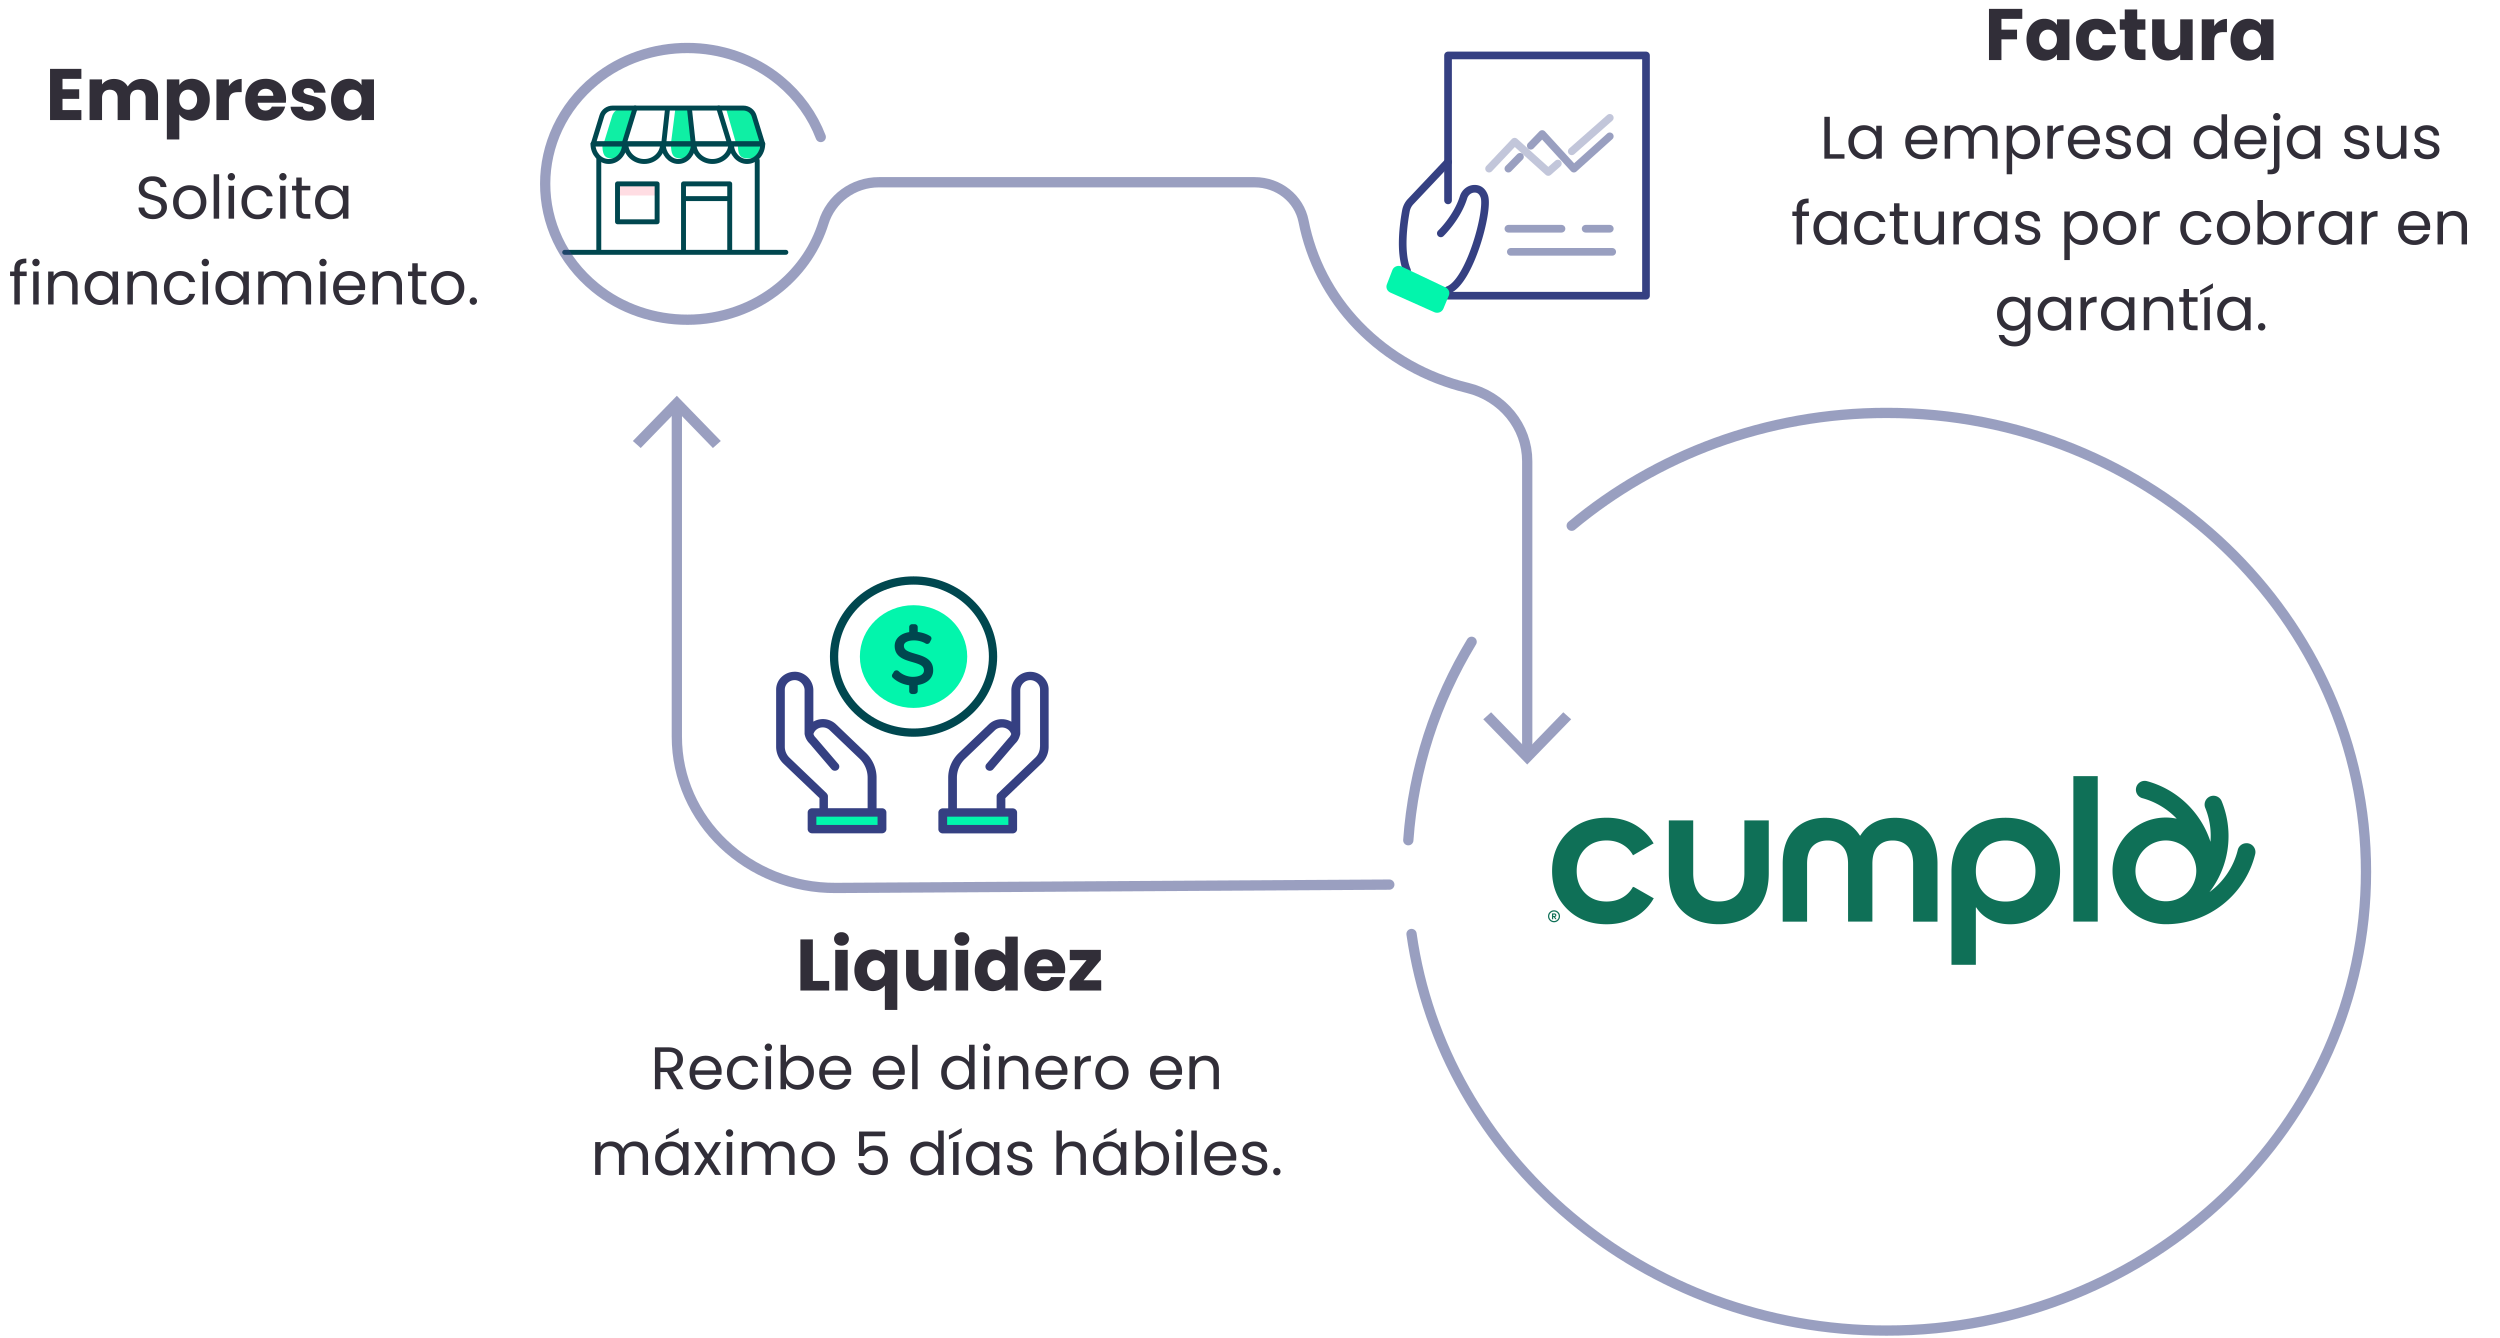 <svg xmlns="http://www.w3.org/2000/svg" width="583" height="312" fill="none"><g clip-path="url(#a)"><path stroke="#00474F" stroke-linecap="round" stroke-miterlimit="10" stroke-width="1.93" d="M213.04 170.85c10.237 0 18.536-7.942 18.536-17.74 0-9.797-8.299-17.74-18.536-17.74-10.238 0-18.536 7.943-18.536 17.74 0 9.798 8.298 17.74 18.536 17.74Z"/><path fill="#02F5AC" d="M213.04 165.09c6.913 0 12.517-5.364 12.517-11.98 0-6.616-5.604-11.98-12.517-11.98-6.914 0-12.518 5.364-12.518 11.98 0 6.616 5.604 11.98 12.518 11.98Z"/><path fill="#00474F" d="M213.311 161.85h-.585c-.386 0-.7-.3-.7-.67v-1.37c-1.41-.18-2.832-.82-3.814-1.75a.66.66 0 0 1-.115-.82l.366-.59a.69.69 0 0 1 .523-.32c.208-.03.428.05.585.2.804.8 2.1 1.31 3.301 1.31 1.202 0 2.592-.39 2.592-1.47s-.826-1.43-2.727-1.98c-1.829-.52-4.096-1.18-4.096-3.75 0-1.68 1.306-2.9 3.385-3.23v-1.18c0-.37.314-.67.7-.67h.585c.387 0 .7.3.7.67v1.14c1.056.13 2.101.47 2.895.97a.65.65 0 0 1 .24.85l-.313.61a.678.678 0 0 1-.439.34.707.707 0 0 1-.565-.09c-.7-.43-1.724-.71-2.674-.71-1.087 0-2.362.32-2.362 1.23 0 1.02.815 1.36 2.686 1.9 1.849.54 4.158 1.21 4.137 3.86 0 1.8-1.389 3.1-3.605 3.42v1.4c0 .37-.313.67-.7.67v.03Z"/><path fill="#02F5AC" d="M236.163 189.47h-16.311v3.88h16.311v-3.88Zm-30.49.01h-16.31v3.88h16.31v-3.88Z"/><path fill="#354082" d="M243.279 157.88a4.364 4.364 0 0 0-2.842-1.21 4.405 4.405 0 0 0-3.146 1.12c-.909.83-1.441 1.99-1.441 3.2v7.31a4.492 4.492 0 0 0-2.216-.59 4.39 4.39 0 0 0-3.072 1.22l-6.927 6.63c-1.63 1.56-2.518 3.62-2.518 5.83v7.12h-1.265c-.553 0-1.024.44-1.024.98v3.88c0 .53.46.98 1.024.98h16.311c.554 0 1.024-.44 1.024-.98v-3.88c0-.53-.46-.98-1.024-.98h-1.714v-2.38l8.37-8.01a5.409 5.409 0 0 0 1.724-3.97v-13.33c0-1.11-.449-2.15-1.275-2.94h.011Zm-8.13 34.49h-14.273v-1.93h14.273v1.93Zm7.367-18.24c0 .98-.397 1.9-1.129 2.59l-8.672 8.3a.965.965 0 0 0-.303.69v2.78h-9.258v-7.12c0-1.68.679-3.25 1.933-4.44l6.928-6.63c.439-.42.982-.62 1.63-.65.616 0 1.181.23 1.63.65.261.25.418.55.543.87-.083.22-.188.44-.355.65-.052.08-.125.14-.261.29l-5.162 6.04a.954.954 0 0 0 .136 1.38c.188.14.418.22.648.22.303 0 .585-.12.783-.35l5.099-5.96c.147-.13.272-.29.397-.43.356-.44.586-.94.721-1.46.011-.03.011-.04.032-.07l.041-.12v-.09c0-.04.032-.08.032-.1v-10.19c0-.66.282-1.31.804-1.78.45-.42 1.045-.61 1.63-.59.575.03 1.098.26 1.495.64.438.43.679.98.679 1.56v13.31h-.032l.011.01Zm-36.832 14.36h-1.265v-7.12c0-2.2-.898-4.27-2.518-5.83l-6.927-6.63a4.433 4.433 0 0 0-3.072-1.22h-.011c-.783 0-1.546.21-2.215.59v-7.3c0-1.2-.533-2.37-1.442-3.2-.867-.78-1.985-1.2-3.124-1.12a4.402 4.402 0 0 0-2.853 1.22 4.065 4.065 0 0 0-1.264 2.94v13.31c0 1.5.617 2.91 1.714 3.97l8.39 8.01v2.38h-1.724c-.554 0-1.024.44-1.024.98v3.88c0 .53.46.98 1.024.98h16.311c.554 0 1.024-.44 1.024-.98v-3.88c.01-.53-.45-.98-1.003-.98h-.021Zm-12.863-3.46-8.672-8.3c-.721-.69-1.129-1.61-1.129-2.59v-13.32c0-.59.241-1.14.669-1.56.407-.39.94-.62 1.505-.65.595-.04 1.17.18 1.63.59.501.46.804 1.11.804 1.78v10.19s.011.07.032.1v.09l.041.12s.011.04.011.05a3.914 3.914 0 0 0 1.045 1.82l5.161 6.04c.209.23.491.35.784.35.23 0 .46-.08.648-.22a.944.944 0 0 0 .136-1.38l-5.235-6.11c-.073-.07-.136-.14-.209-.22a2.072 2.072 0 0 1-.345-.65c.105-.33.282-.62.543-.88a2.312 2.312 0 0 1 1.62-.65c.616 0 1.191.23 1.63.65l6.928 6.63a6.122 6.122 0 0 1 1.912 4.44v7.12h-9.258v-2.78c.01-.21-.094-.46-.282-.64l.031-.02Zm11.839 7.34h-14.284v-1.93h14.273v1.93h.011Z"/><path stroke="#354082" stroke-linecap="round" stroke-linejoin="round" stroke-width="1.79" d="M337.684 46.73v-33.8h46.163v56.03h-46.163"/><path stroke="#354082" stroke-linecap="round" stroke-linejoin="round" stroke-width="1.79" d="m356.983 33.99 2.654-2.74 7.387 8.08 8.38-7.54m-23.646 7.54 2.696-2.76" opacity=".5"/><path stroke="#354082" stroke-linecap="round" stroke-linejoin="round" stroke-width="1.79" d="M336.001 54.42s3.814-3.65 5.298-8.43c.345-1.09 1.337-1.95 2.539-1.97.888-.02 1.808.37 2.299 1.78 1.128 3.23-3.375 19.96-8.443 21.83m-.01-29.86-8.788 9.31a4.298 4.298 0 0 0-1.024 2.04c-.512 2.75-1.536 9.7.241 13.93"/><path fill="#02F5AC" d="m324.696 62.99-1.285 3.35c-.282.73.073 1.55.804 1.88l10.261 4.58c.815.36 1.787 0 2.121-.81l1.275-3.07c.303-.73-.031-1.55-.763-1.9l-10.25-4.86c-.836-.4-1.85-.01-2.163.83Z"/><path stroke="#354082" stroke-linecap="round" stroke-linejoin="round" stroke-width="1.79" d="m366.533 35.29 8.871-7.81m-28.149 11.85 5.956-6.29 7.847 7.07 2.236-1.97" opacity=".3"/><path stroke="#354082" stroke-linecap="round" stroke-linejoin="round" stroke-width="1.79" d="M369.772 53.34h5.632m-23.646 0h12.382m-11.817 5.39h23.645" opacity=".5"/><path fill="#0FEFA4" d="M142.876 36.98c2.037 0 2.779-1.03 2.779-3.43h-5.182c0 2.4.365 3.43 2.403 3.43Zm15.997-.02c2.037 0 2.779-1.03 2.779-3.43h-5.182c0 2.4.365 3.43 2.403 3.43Zm15.6 0c2.038 0 2.779-1.03 2.779-3.43h-5.182c0 2.4.366 3.43 2.403 3.43Z"/><path fill="#0FEFA4" d="M177.869 33.55h-6.196l-2.403-8.35h4.064c1.17 0 2.194.74 2.529 1.81l2.006 6.54Zm-15.997.37-5.392-.58.993-7.84 2.999-.2 1.4 8.62Z"/><path stroke="#00474F" stroke-linecap="round" stroke-linejoin="round" stroke-width="1.15" d="M139.637 58.84V37.2m43.623 21.64h-51.575m44.899-21.43v21.43m-17.189-.25V42.88h10.773v15.71m-10.773-12.27h10.773"/><path fill="#0FEFA4" d="M145.478 33.55h-4.723l2.006-6.54c.334-1.07 1.358-1.81 2.528-1.81l2.79.11-2.601 8.24Z"/><path stroke="#00474F" stroke-linecap="round" stroke-linejoin="round" stroke-width="1.15" d="m145.54 33.55 2.571-8.35m22.057 8.35-2.56-8.35m-25.641 12.46c2.037 0 3.688-1.84 3.688-4.11h-7.377c0 2.27 1.651 4.11 3.689 4.11v0Zm8.265 0c2.372 0 4.294-1.84 4.294-4.11h-8.589c0 2.27 1.923 4.11 4.295 4.11v0Zm7.951 0c1.944 0 3.521-1.84 3.521-4.11h-7.042c0 2.27 1.578 4.11 3.521 4.11Zm7.952 0c2.372 0 4.294-1.84 4.294-4.11h-8.589c0 2.27 1.923 4.11 4.295 4.11Zm8.087 0c2.017 0 3.647-1.84 3.647-4.11h-7.304c0 2.27 1.63 4.11 3.647 4.11h.01ZM155.676 25.3l-.899 8.25m5.998-8.25.898 8.25"/><path stroke="#00474F" stroke-linecap="round" stroke-linejoin="round" stroke-width="1.15" d="M177.869 33.55h-39.518l2.007-6.54c.334-1.07 1.358-1.81 2.528-1.81h30.438c1.17 0 2.194.74 2.528 1.81l2.006 6.54h.011Z"/><path fill="#FFDDE3" d="M153.272 42.91h-9.195v2.68h9.195v-2.68Z"/><path stroke="#00474F" stroke-linecap="round" stroke-linejoin="round" stroke-width="1.15" d="M153.241 42.88h-9.237v8.84h9.237v-8.84Z"/><g opacity=".5"><path stroke="#354082" stroke-linecap="round" stroke-linejoin="round" stroke-width="2.4" d="M191.4 31.95c-1.881-4.92-5.088-9.49-9.602-13.2-12.257-10.06-30.699-10.08-42.976-.05-15.58 12.73-15.58 35.62 0 48.35 12.298 10.05 30.782 10.01 43.038-.1 5.047-4.16 8.443-9.4 10.188-15.01 1.724-5.54 6.896-9.44 12.936-9.44h87.571c5.611 0 10.407 3.84 11.442 9.12 1.745 8.84 5.977 17.3 12.726 24.3 7.147 7.41 16.029 12.25 25.464 14.53 8.203 1.98 13.96 9.01 13.96 17.11v68.12"/><path fill="#354082" d="m345.897 167.74 1.828-1.64 8.422 8.67 8.411-8.67 1.839 1.64-10.25 10.55-10.25-10.55Z"/></g><g opacity=".5"><path stroke="#354082" stroke-linecap="round" stroke-linejoin="round" stroke-width="2.4" d="m323.985 206.29-129.032.78c-20.459.12-37.114-15.72-37.114-35.3V94.89"/><path fill="#354082" d="m168.089 102.84-1.839 1.64-8.411-8.67-8.422 8.67-1.839-1.64 10.261-10.55 10.25 10.55Z"/></g><path stroke="#354082" stroke-linecap="round" stroke-linejoin="round" stroke-width="2.4" d="M343.18 149.67c-8.349 13.77-13.573 29.49-14.764 46.27m.752 21.87c7.408 52.22 54.177 92.48 110.778 92.48 61.743 0 111.803-47.91 111.803-107s-50.06-107-111.803-107c-28.107 0-53.78 9.92-73.423 26.31" opacity=".5"/><path fill="#312E38" d="M463.828 14h2.907V9.172h3.638V6.911h-3.638V4.395h4.862V2.066h-7.769V14Zm8.744-4.76c0 2.992 1.853 4.896 4.165 4.896 1.411 0 2.414-.646 2.941-1.479V14h2.907V4.514h-2.907v1.343c-.51-.833-1.513-1.479-2.924-1.479-2.329 0-4.182 1.87-4.182 4.862Zm7.106.017c0 1.513-.969 2.346-2.074 2.346-1.088 0-2.074-.85-2.074-2.363s.986-2.329 2.074-2.329c1.105 0 2.074.833 2.074 2.346Zm4.458 0c0 3.009 1.972 4.879 4.76 4.879 2.38 0 4.063-1.377 4.556-3.57h-3.094c-.255.697-.714 1.088-1.513 1.088-1.037 0-1.751-.816-1.751-2.397s.714-2.397 1.751-2.397c.799 0 1.275.425 1.513 1.088h3.094c-.493-2.261-2.176-3.57-4.556-3.57-2.788 0-4.76 1.887-4.76 4.879Zm11.356 1.445c0 2.465 1.377 3.298 3.349 3.298h1.479v-2.465h-1.037c-.646 0-.884-.238-.884-.799V6.928h1.904V4.514h-1.904V2.202h-2.907v2.312h-1.156v2.414h1.156v3.774Zm15.839-6.188h-2.907v5.151c0 1.292-.714 2.006-1.836 2.006-1.088 0-1.819-.714-1.819-2.006V4.514h-2.89v5.542c0 2.533 1.479 4.046 3.672 4.046 1.275 0 2.295-.578 2.873-1.394V14h2.907V4.514Zm5.021 5.083c0-1.632.799-2.108 2.176-2.108h.799V4.412c-1.275 0-2.312.68-2.975 1.683V4.514h-2.907V14h2.907V9.597Zm3.812-.357c0 2.992 1.853 4.896 4.165 4.896 1.411 0 2.414-.646 2.941-1.479V14h2.907V4.514h-2.907v1.343c-.51-.833-1.513-1.479-2.924-1.479-2.329 0-4.182 1.87-4.182 4.862Zm7.106.017c0 1.513-.969 2.346-2.074 2.346-1.088 0-2.074-.85-2.074-2.363s.986-2.329 2.074-2.329c1.105 0 2.074.833 2.074 2.346ZM426.716 35.964h3.416V37h-4.69v-9.758h1.274v8.722Zm4.328-2.828c0-.784.158-1.47.476-2.058a3.454 3.454 0 0 1 1.302-1.386c.56-.327 1.18-.49 1.862-.49.672 0 1.255.145 1.75.434.494.29.863.653 1.106 1.092v-1.4h1.288V37h-1.288v-1.428c-.252.448-.63.821-1.134 1.12-.495.29-1.074.434-1.736.434a3.474 3.474 0 0 1-1.848-.504 3.53 3.53 0 0 1-1.302-1.414c-.318-.607-.476-1.297-.476-2.072Zm6.496.014c0-.579-.117-1.083-.35-1.512a2.416 2.416 0 0 0-.952-.98 2.498 2.498 0 0 0-1.302-.35c-.476 0-.91.112-1.302.336-.392.224-.705.55-.938.98-.234.43-.35.933-.35 1.512 0 .588.116 1.101.35 1.54.233.43.546.76.938.994.392.224.826.336 1.302.336.476 0 .91-.112 1.302-.336.401-.233.718-.565.952-.994.233-.439.35-.947.35-1.526Zm14.243-.28c0 .243-.014.5-.042.77h-6.132c.047.756.303 1.349.77 1.778.476.42 1.05.63 1.722.63.551 0 1.008-.126 1.372-.378.373-.261.635-.607.784-1.036h1.372a3.33 3.33 0 0 1-1.232 1.806c-.616.457-1.381.686-2.296.686-.728 0-1.381-.163-1.96-.49a3.499 3.499 0 0 1-1.344-1.386c-.327-.607-.49-1.307-.49-2.1 0-.793.159-1.489.476-2.086a3.309 3.309 0 0 1 1.33-1.372c.579-.327 1.241-.49 1.988-.49.728 0 1.372.159 1.932.476.56.317.989.756 1.288 1.316.308.55.462 1.176.462 1.876Zm-1.316-.266c0-.485-.107-.9-.322-1.246a2.03 2.03 0 0 0-.882-.798 2.63 2.63 0 0 0-1.218-.28c-.644 0-1.195.205-1.652.616-.448.41-.705.98-.77 1.708h4.844Zm12.259-3.416c.597 0 1.129.126 1.596.378.466.243.835.611 1.106 1.106.27.495.406 1.097.406 1.806V37h-1.26v-4.34c0-.765-.192-1.349-.574-1.75-.374-.41-.882-.616-1.526-.616-.663 0-1.19.215-1.582.644-.392.42-.588 1.031-.588 1.834V37h-1.26v-4.34c0-.765-.192-1.349-.574-1.75-.374-.41-.882-.616-1.526-.616-.663 0-1.19.215-1.582.644-.392.42-.588 1.031-.588 1.834V37H453.5v-7.672h1.274v1.106a2.53 2.53 0 0 1 1.008-.924 3.11 3.11 0 0 1 1.414-.322c.644 0 1.213.145 1.708.434.494.29.863.714 1.106 1.274a2.512 2.512 0 0 1 1.064-1.26 3.131 3.131 0 0 1 1.652-.448Zm6.507 1.554c.252-.439.625-.803 1.12-1.092.504-.299 1.087-.448 1.75-.448.681 0 1.297.163 1.848.49.56.327.998.789 1.316 1.386.317.588.476 1.274.476 2.058 0 .775-.159 1.465-.476 2.072a3.507 3.507 0 0 1-3.164 1.918c-.654 0-1.232-.145-1.736-.434-.495-.299-.873-.667-1.134-1.106v5.054h-1.274V29.328h1.274v1.414Zm5.208 2.394c0-.579-.117-1.083-.35-1.512a2.416 2.416 0 0 0-.952-.98 2.578 2.578 0 0 0-1.302-.336c-.467 0-.901.117-1.302.35-.392.224-.71.555-.952.994-.234.43-.35.929-.35 1.498 0 .579.116 1.087.35 1.526.242.43.56.76.952.994.401.224.835.336 1.302.336.476 0 .91-.112 1.302-.336.401-.233.718-.565.952-.994.233-.439.35-.952.35-1.54Zm4.288-2.562a2.45 2.45 0 0 1 .952-1.022c.42-.243.928-.364 1.526-.364v1.316h-.336c-1.428 0-2.142.775-2.142 2.324V37h-1.274v-7.672h1.274v1.246Zm10.983 2.296c0 .243-.014.5-.042.77h-6.132c.047.756.304 1.349.77 1.778.476.42 1.05.63 1.722.63.551 0 1.008-.126 1.372-.378.374-.261.635-.607.784-1.036h1.372a3.33 3.33 0 0 1-1.232 1.806c-.616.457-1.381.686-2.296.686-.728 0-1.381-.163-1.96-.49a3.499 3.499 0 0 1-1.344-1.386c-.326-.607-.49-1.307-.49-2.1 0-.793.159-1.489.476-2.086a3.315 3.315 0 0 1 1.33-1.372c.579-.327 1.242-.49 1.988-.49.728 0 1.372.159 1.932.476.56.317.99.756 1.288 1.316.308.55.462 1.176.462 1.876Zm-1.316-.266c0-.485-.107-.9-.322-1.246a2.019 2.019 0 0 0-.882-.798 2.63 2.63 0 0 0-1.218-.28c-.644 0-1.194.205-1.652.616-.448.41-.704.98-.77 1.708h4.844Zm5.749 4.522c-.588 0-1.116-.098-1.582-.294-.467-.205-.836-.485-1.106-.84a2.268 2.268 0 0 1-.448-1.246h1.316c.037.383.214.695.532.938.326.243.751.364 1.274.364.485 0 .868-.107 1.148-.322.28-.215.42-.485.42-.812a.787.787 0 0 0-.448-.742c-.299-.168-.761-.331-1.386-.49-.57-.15-1.036-.299-1.4-.448a2.652 2.652 0 0 1-.924-.686c-.252-.308-.378-.71-.378-1.204 0-.392.116-.751.35-1.078.233-.327.564-.583.994-.77.429-.196.919-.294 1.47-.294.849 0 1.535.215 2.058.644.522.43.802 1.017.84 1.764h-1.274a1.31 1.31 0 0 0-.49-.966c-.29-.243-.682-.364-1.176-.364-.458 0-.822.098-1.092.294-.271.196-.406.453-.406.77a.88.88 0 0 0 .238.63c.168.159.373.29.616.392.252.093.597.2 1.036.322.55.15.998.299 1.344.448.345.14.639.355.882.644.252.29.382.667.392 1.134 0 .42-.117.798-.35 1.134-.234.336-.565.602-.994.798-.42.187-.906.28-1.456.28Zm4.157-3.99c0-.784.159-1.47.476-2.058a3.467 3.467 0 0 1 1.302-1.386 3.628 3.628 0 0 1 1.862-.49c.672 0 1.256.145 1.75.434.495.29.864.653 1.106 1.092v-1.4h1.288V37h-1.288v-1.428c-.252.448-.63.821-1.134 1.12-.494.29-1.073.434-1.736.434a3.48 3.48 0 0 1-1.848-.504 3.544 3.544 0 0 1-1.302-1.414c-.317-.607-.476-1.297-.476-2.072Zm6.496.014c0-.579-.116-1.083-.35-1.512a2.403 2.403 0 0 0-.952-.98 2.498 2.498 0 0 0-1.302-.35c-.476 0-.91.112-1.302.336-.392.224-.704.55-.938.98-.233.43-.35.933-.35 1.512 0 .588.117 1.101.35 1.54.234.43.546.76.938.994.392.224.826.336 1.302.336.476 0 .91-.112 1.302-.336.402-.233.719-.565.952-.994.234-.439.35-.947.35-1.526Zm6.768-.014c0-.784.158-1.47.476-2.058a3.454 3.454 0 0 1 1.302-1.386 3.653 3.653 0 0 1 1.876-.49c.597 0 1.152.14 1.666.42.513.27.905.63 1.176 1.078v-4.06h1.288V37h-1.288v-1.442c-.252.457-.626.835-1.12 1.134-.495.29-1.074.434-1.736.434a3.548 3.548 0 0 1-1.862-.504 3.53 3.53 0 0 1-1.302-1.414c-.318-.607-.476-1.297-.476-2.072Zm6.496.014c0-.579-.117-1.083-.35-1.512a2.416 2.416 0 0 0-.952-.98 2.498 2.498 0 0 0-1.302-.35c-.476 0-.91.112-1.302.336-.392.224-.705.55-.938.98-.234.43-.35.933-.35 1.512 0 .588.116 1.101.35 1.54.233.43.546.76.938.994.392.224.826.336 1.302.336.476 0 .91-.112 1.302-.336.401-.233.718-.565.952-.994.233-.439.35-.947.35-1.526Zm10.476-.28c0 .243-.014.5-.042.77h-6.132c.046.756.303 1.349.77 1.778.476.42 1.05.63 1.722.63.55 0 1.008-.126 1.372-.378.373-.261.634-.607.784-1.036h1.372a3.336 3.336 0 0 1-1.232 1.806c-.616.457-1.382.686-2.296.686-.728 0-1.382-.163-1.96-.49a3.485 3.485 0 0 1-1.344-1.386c-.327-.607-.49-1.307-.49-2.1 0-.793.158-1.489.476-2.086a3.303 3.303 0 0 1 1.33-1.372c.578-.327 1.241-.49 1.988-.49.728 0 1.372.159 1.932.476.56.317.989.756 1.288 1.316.308.55.462 1.176.462 1.876Zm-1.316-.266c0-.485-.108-.9-.322-1.246a2.03 2.03 0 0 0-.882-.798 2.63 2.63 0 0 0-1.218-.28c-.644 0-1.195.205-1.652.616-.448.41-.705.98-.77 1.708h4.844Zm3.718-4.522a.839.839 0 0 1-.616-.252.867.867 0 0 1-.238-.616c0-.243.08-.448.238-.616a.839.839 0 0 1 .616-.252c.243 0 .444.084.602.252a.838.838 0 0 1 .252.616.838.838 0 0 1-.252.616.791.791 0 0 1-.602.252Zm.63 10.584c0 .681-.172 1.18-.518 1.498-.345.317-.849.476-1.512.476h-.742v-1.078h.532c.355 0 .602-.07.742-.21.15-.14.224-.378.224-.714v-9.31h1.274v9.338Zm1.716-5.53c0-.784.159-1.47.476-2.058a3.454 3.454 0 0 1 1.302-1.386 3.628 3.628 0 0 1 1.862-.49c.672 0 1.255.145 1.75.434.495.29.863.653 1.106 1.092v-1.4h1.288V37h-1.288v-1.428c-.252.448-.63.821-1.134 1.12-.495.29-1.073.434-1.736.434a3.48 3.48 0 0 1-1.848-.504 3.53 3.53 0 0 1-1.302-1.414c-.317-.607-.476-1.297-.476-2.072Zm6.496.014c0-.579-.117-1.083-.35-1.512a2.41 2.41 0 0 0-.952-.98 2.498 2.498 0 0 0-1.302-.35c-.476 0-.91.112-1.302.336-.392.224-.705.55-.938.98-.233.43-.35.933-.35 1.512 0 .588.117 1.101.35 1.54.233.43.546.76.938.994.392.224.826.336 1.302.336.476 0 .91-.112 1.302-.336.401-.233.719-.565.952-.994.233-.439.35-.947.35-1.526Zm9.959 3.976a4.052 4.052 0 0 1-1.582-.294c-.466-.205-.835-.485-1.106-.84-.27-.364-.42-.78-.448-1.246h1.316c.038.383.215.695.532.938.327.243.752.364 1.274.364.486 0 .868-.107 1.148-.322.28-.215.42-.485.42-.812a.786.786 0 0 0-.448-.742c-.298-.168-.76-.331-1.386-.49a11.425 11.425 0 0 1-1.4-.448 2.67 2.67 0 0 1-.924-.686c-.252-.308-.378-.71-.378-1.204 0-.392.117-.751.35-1.078.234-.327.565-.583.994-.77.43-.196.92-.294 1.47-.294.85 0 1.536.215 2.058.644.523.43.803 1.017.84 1.764h-1.274a1.306 1.306 0 0 0-.49-.966c-.289-.243-.681-.364-1.176-.364-.457 0-.821.098-1.092.294-.27.196-.406.453-.406.77 0 .252.08.462.238.63.168.159.374.29.616.392.252.093.598.2 1.036.322.551.15.999.299 1.344.448.346.14.64.355.882.644.252.29.383.667.392 1.134 0 .42-.116.798-.35 1.134-.233.336-.564.602-.994.798-.42.187-.905.28-1.456.28Zm11.438-7.798V37h-1.274v-1.134c-.243.392-.584.7-1.022.924-.43.215-.906.322-1.428.322a3.491 3.491 0 0 1-1.61-.364 2.786 2.786 0 0 1-1.134-1.12c-.271-.495-.406-1.097-.406-1.806v-4.494h1.26v4.326c0 .756.191 1.34.574 1.75.382.401.905.602 1.568.602.681 0 1.218-.21 1.61-.63.392-.42.588-1.031.588-1.834v-4.214h1.274Zm4.902 7.798c-.588 0-1.116-.098-1.582-.294-.467-.205-.836-.485-1.106-.84a2.268 2.268 0 0 1-.448-1.246h1.316c.037.383.214.695.532.938.326.243.751.364 1.274.364.485 0 .868-.107 1.148-.322.28-.215.42-.485.42-.812a.787.787 0 0 0-.448-.742c-.299-.168-.761-.331-1.386-.49-.57-.15-1.036-.299-1.4-.448a2.652 2.652 0 0 1-.924-.686c-.252-.308-.378-.71-.378-1.204 0-.392.116-.751.35-1.078.233-.327.564-.583.994-.77.429-.196.919-.294 1.47-.294.849 0 1.535.215 2.058.644.522.43.802 1.017.84 1.764h-1.274a1.31 1.31 0 0 0-.49-.966c-.29-.243-.682-.364-1.176-.364-.458 0-.822.098-1.092.294-.271.196-.406.453-.406.77a.88.88 0 0 0 .238.63c.168.159.373.29.616.392.252.093.597.2 1.036.322.55.15.998.299 1.344.448.345.14.639.355.882.644.252.29.382.667.392 1.134 0 .42-.117.798-.35 1.134-.234.336-.565.602-.994.798-.42.187-.906.28-1.456.28ZM421.853 50.378h-1.61V57h-1.274v-6.622h-.994v-1.05h.994v-.546c0-.859.219-1.484.658-1.876.448-.401 1.162-.602 2.142-.602v1.064c-.56 0-.957.112-1.19.336-.224.215-.336.574-.336 1.078v.546h1.61v1.05Zm1.045 2.758c0-.784.158-1.47.476-2.058a3.454 3.454 0 0 1 1.302-1.386c.56-.327 1.18-.49 1.862-.49.672 0 1.255.145 1.75.434.494.29.863.653 1.106 1.092v-1.4h1.288V57h-1.288v-1.428c-.252.448-.63.821-1.134 1.12-.495.29-1.074.434-1.736.434a3.474 3.474 0 0 1-1.848-.504 3.53 3.53 0 0 1-1.302-1.414c-.318-.607-.476-1.297-.476-2.072Zm6.496.014c0-.579-.117-1.083-.35-1.512a2.416 2.416 0 0 0-.952-.98 2.498 2.498 0 0 0-1.302-.35c-.476 0-.91.112-1.302.336-.392.224-.705.55-.938.98-.234.43-.35.933-.35 1.512 0 .588.116 1.101.35 1.54.233.43.546.76.938.994.392.224.826.336 1.302.336.476 0 .91-.112 1.302-.336.401-.233.718-.565.952-.994.233-.439.35-.947.35-1.526Zm2.999 0c0-.793.159-1.484.476-2.072a3.433 3.433 0 0 1 1.316-1.386c.57-.327 1.218-.49 1.946-.49.943 0 1.718.229 2.324.686.616.457 1.022 1.092 1.218 1.904h-1.372a1.954 1.954 0 0 0-.77-1.106c-.373-.27-.84-.406-1.4-.406-.728 0-1.316.252-1.764.756-.448.495-.672 1.2-.672 2.114 0 .924.224 1.638.672 2.142.448.504 1.036.756 1.764.756.56 0 1.027-.13 1.4-.392.374-.261.63-.635.77-1.12h1.372c-.205.784-.616 1.414-1.232 1.89-.616.467-1.386.7-2.31.7-.728 0-1.376-.163-1.946-.49a3.433 3.433 0 0 1-1.316-1.386c-.317-.597-.476-1.297-.476-2.1Zm10.569-2.772V54.9c0 .373.08.64.238.798.159.15.434.224.826.224h.938V57h-1.148c-.709 0-1.241-.163-1.596-.49-.354-.327-.532-.863-.532-1.61v-4.522h-.994v-1.05h.994v-1.932h1.274v1.932h2.002v1.05h-2.002Zm10.385-1.05V57h-1.274v-1.134c-.243.392-.583.7-1.022.924a3.146 3.146 0 0 1-1.428.322 3.494 3.494 0 0 1-1.61-.364 2.786 2.786 0 0 1-1.134-1.12c-.271-.495-.406-1.097-.406-1.806v-4.494h1.26v4.326c0 .756.191 1.34.574 1.75.383.401.905.602 1.568.602.681 0 1.218-.21 1.61-.63.392-.42.588-1.031.588-1.834v-4.214h1.274Zm3.46 1.246a2.45 2.45 0 0 1 .952-1.022c.42-.243.929-.364 1.526-.364v1.316h-.336c-1.428 0-2.142.775-2.142 2.324V57h-1.274v-7.672h1.274v1.246Zm3.508 2.562c0-.784.158-1.47.476-2.058a3.454 3.454 0 0 1 1.302-1.386c.56-.327 1.18-.49 1.862-.49.672 0 1.255.145 1.75.434.494.29.863.653 1.106 1.092v-1.4h1.288V57h-1.288v-1.428c-.252.448-.63.821-1.134 1.12-.495.29-1.074.434-1.736.434a3.474 3.474 0 0 1-1.848-.504 3.53 3.53 0 0 1-1.302-1.414c-.318-.607-.476-1.297-.476-2.072Zm6.496.014c0-.579-.117-1.083-.35-1.512a2.416 2.416 0 0 0-.952-.98 2.498 2.498 0 0 0-1.302-.35c-.476 0-.91.112-1.302.336-.392.224-.705.55-.938.98-.234.43-.35.933-.35 1.512 0 .588.116 1.101.35 1.54.233.43.546.76.938.994.392.224.826.336 1.302.336.476 0 .91-.112 1.302-.336.401-.233.718-.565.952-.994.233-.439.35-.947.35-1.526Zm6.192 3.976c-.588 0-1.116-.098-1.582-.294-.467-.205-.836-.485-1.106-.84a2.268 2.268 0 0 1-.448-1.246h1.316c.037.383.214.695.532.938.326.243.751.364 1.274.364.485 0 .868-.107 1.148-.322.28-.215.42-.485.42-.812a.787.787 0 0 0-.448-.742c-.299-.168-.761-.331-1.386-.49-.57-.15-1.036-.299-1.4-.448a2.652 2.652 0 0 1-.924-.686c-.252-.308-.378-.71-.378-1.204 0-.392.116-.751.35-1.078.233-.327.564-.583.994-.77.429-.196.919-.294 1.47-.294.849 0 1.535.215 2.058.644.522.43.802 1.017.84 1.764h-1.274a1.31 1.31 0 0 0-.49-.966c-.29-.243-.682-.364-1.176-.364-.458 0-.822.098-1.092.294-.271.196-.406.453-.406.77a.88.88 0 0 0 .238.63c.168.159.373.29.616.392.252.093.597.2 1.036.322.55.15.998.299 1.344.448.345.14.639.355.882.644.252.29.382.667.392 1.134 0 .42-.117.798-.35 1.134-.234.336-.565.602-.994.798-.42.187-.906.28-1.456.28Zm9.675-6.384c.252-.439.625-.803 1.12-1.092.504-.299 1.087-.448 1.75-.448.681 0 1.297.163 1.848.49.56.327.998.789 1.316 1.386.317.588.476 1.274.476 2.058 0 .775-.159 1.465-.476 2.072a3.507 3.507 0 0 1-3.164 1.918c-.654 0-1.232-.145-1.736-.434-.495-.299-.873-.667-1.134-1.106v5.054h-1.274V49.328h1.274v1.414Zm5.208 2.394c0-.579-.117-1.083-.35-1.512a2.416 2.416 0 0 0-.952-.98 2.578 2.578 0 0 0-1.302-.336c-.467 0-.901.117-1.302.35-.392.224-.71.555-.952.994-.234.43-.35.929-.35 1.498 0 .579.116 1.087.35 1.526.242.43.56.76.952.994.401.224.835.336 1.302.336.476 0 .91-.112 1.302-.336.401-.233.718-.565.952-.994.233-.439.35-.952.35-1.54Zm6.359 3.99a3.969 3.969 0 0 1-1.96-.49 3.566 3.566 0 0 1-1.372-1.386c-.326-.607-.49-1.307-.49-2.1 0-.784.168-1.475.504-2.072a3.511 3.511 0 0 1 1.4-1.386 3.995 3.995 0 0 1 1.974-.49c.728 0 1.386.163 1.974.49a3.44 3.44 0 0 1 1.386 1.372c.346.597.518 1.293.518 2.086 0 .793-.177 1.493-.532 2.1a3.598 3.598 0 0 1-1.414 1.386 4.07 4.07 0 0 1-1.988.49Zm0-1.12c.458 0 .887-.107 1.288-.322.402-.215.724-.537.966-.966.252-.43.378-.952.378-1.568 0-.616-.121-1.139-.364-1.568a2.332 2.332 0 0 0-.952-.952 2.608 2.608 0 0 0-1.274-.322 2.64 2.64 0 0 0-1.288.322c-.382.205-.69.523-.924.952-.233.43-.35.952-.35 1.568 0 .625.112 1.153.336 1.582.234.43.542.751.924.966.383.205.803.308 1.26.308Zm6.919-5.432a2.45 2.45 0 0 1 .952-1.022c.42-.243.928-.364 1.526-.364v1.316h-.336c-1.428 0-2.142.775-2.142 2.324V57h-1.274v-7.672h1.274v1.246Zm7.275 2.576c0-.793.158-1.484.476-2.072a3.426 3.426 0 0 1 1.316-1.386c.569-.327 1.218-.49 1.946-.49.942 0 1.717.229 2.324.686.616.457 1.022 1.092 1.218 1.904h-1.372a1.963 1.963 0 0 0-.77-1.106c-.374-.27-.84-.406-1.4-.406-.728 0-1.316.252-1.764.756-.448.495-.672 1.2-.672 2.114 0 .924.224 1.638.672 2.142.448.504 1.036.756 1.764.756.56 0 1.026-.13 1.4-.392.373-.261.63-.635.77-1.12h1.372c-.206.784-.616 1.414-1.232 1.89-.616.467-1.386.7-2.31.7-.728 0-1.377-.163-1.946-.49a3.426 3.426 0 0 1-1.316-1.386c-.318-.597-.476-1.297-.476-2.1Zm12.361 3.976a3.966 3.966 0 0 1-1.96-.49 3.56 3.56 0 0 1-1.372-1.386c-.327-.607-.49-1.307-.49-2.1 0-.784.168-1.475.504-2.072a3.505 3.505 0 0 1 1.4-1.386 3.995 3.995 0 0 1 1.974-.49c.728 0 1.386.163 1.974.49a3.44 3.44 0 0 1 1.386 1.372c.345.597.518 1.293.518 2.086 0 .793-.178 1.493-.532 2.1a3.611 3.611 0 0 1-1.414 1.386c-.598.327-1.26.49-1.988.49Zm0-1.12a2.69 2.69 0 0 0 1.288-.322 2.41 2.41 0 0 0 .966-.966c.252-.43.378-.952.378-1.568 0-.616-.122-1.139-.364-1.568-.243-.43-.56-.747-.952-.952a2.61 2.61 0 0 0-1.274-.322c-.467 0-.896.107-1.288.322-.383.205-.691.523-.924.952-.234.43-.35.952-.35 1.568 0 .625.112 1.153.336 1.582.233.43.541.751.924.966.382.205.802.308 1.26.308Zm6.918-5.25c.261-.457.644-.83 1.148-1.12.504-.29 1.078-.434 1.722-.434.69 0 1.311.163 1.862.49.55.327.984.789 1.302 1.386.317.588.476 1.274.476 2.058 0 .775-.159 1.465-.476 2.072a3.507 3.507 0 0 1-3.164 1.918c-.663 0-1.246-.145-1.75-.434-.495-.29-.868-.658-1.12-1.106V57h-1.274V46.64h1.274v4.116Zm5.208 2.38c0-.579-.117-1.083-.35-1.512a2.416 2.416 0 0 0-.952-.98 2.578 2.578 0 0 0-1.302-.336c-.467 0-.901.117-1.302.35-.392.224-.71.555-.952.994-.234.43-.35.929-.35 1.498 0 .579.116 1.087.35 1.526.242.43.56.76.952.994.401.224.835.336 1.302.336.476 0 .91-.112 1.302-.336.401-.233.718-.565.952-.994.233-.439.35-.952.35-1.54Zm4.288-2.562a2.45 2.45 0 0 1 .952-1.022c.42-.243.928-.364 1.526-.364v1.316h-.336c-1.428 0-2.142.775-2.142 2.324V57h-1.274v-7.672h1.274v1.246Zm3.507 2.562c0-.784.159-1.47.476-2.058a3.467 3.467 0 0 1 1.302-1.386 3.628 3.628 0 0 1 1.862-.49c.672 0 1.256.145 1.75.434.495.29.864.653 1.106 1.092v-1.4h1.288V57h-1.288v-1.428c-.252.448-.63.821-1.134 1.12-.494.29-1.073.434-1.736.434a3.48 3.48 0 0 1-1.848-.504 3.544 3.544 0 0 1-1.302-1.414c-.317-.607-.476-1.297-.476-2.072Zm6.496.014c0-.579-.116-1.083-.35-1.512a2.403 2.403 0 0 0-.952-.98 2.498 2.498 0 0 0-1.302-.35c-.476 0-.91.112-1.302.336-.392.224-.704.55-.938.98-.233.43-.35.933-.35 1.512 0 .588.117 1.101.35 1.54.234.43.546.76.938.994.392.224.826.336 1.302.336.476 0 .91-.112 1.302-.336.402-.233.719-.565.952-.994.234-.439.35-.947.35-1.526Zm4.75-2.576a2.45 2.45 0 0 1 .952-1.022c.42-.243.929-.364 1.526-.364v1.316h-.336c-1.428 0-2.142.775-2.142 2.324V57h-1.274v-7.672h1.274v1.246Zm14.751 2.296c0 .243-.014.5-.042.77h-6.132c.047.756.304 1.349.77 1.778.476.42 1.05.63 1.722.63.551 0 1.008-.126 1.372-.378.374-.261.635-.607.784-1.036h1.372a3.33 3.33 0 0 1-1.232 1.806c-.616.457-1.381.686-2.296.686-.728 0-1.381-.163-1.96-.49a3.499 3.499 0 0 1-1.344-1.386c-.326-.607-.49-1.307-.49-2.1 0-.793.159-1.489.476-2.086a3.315 3.315 0 0 1 1.33-1.372c.579-.327 1.242-.49 1.988-.49.728 0 1.372.159 1.932.476.56.317.99.756 1.288 1.316.308.55.462 1.176.462 1.876Zm-1.316-.266c0-.485-.107-.9-.322-1.246a2.019 2.019 0 0 0-.882-.798 2.63 2.63 0 0 0-1.218-.28c-.644 0-1.194.205-1.652.616-.448.41-.704.98-.77 1.708h4.844Zm6.771-3.416c.933 0 1.689.285 2.268.854.579.56.868 1.372.868 2.436V57h-1.26v-4.34c0-.765-.191-1.349-.574-1.75-.383-.41-.905-.616-1.568-.616-.672 0-1.209.21-1.61.63-.392.42-.588 1.031-.588 1.834V57h-1.274v-7.672h1.274v1.092a2.542 2.542 0 0 1 1.022-.91 3.235 3.235 0 0 1 1.442-.322ZM469.349 69.202c.663 0 1.241.145 1.736.434.504.29.877.653 1.12 1.092v-1.4h1.288v7.84c0 .7-.149 1.32-.448 1.862-.299.55-.728.98-1.288 1.288-.551.308-1.195.462-1.932.462-1.008 0-1.848-.238-2.52-.714a2.79 2.79 0 0 1-1.19-1.946h1.26c.14.467.429.84.868 1.12.439.29.966.434 1.582.434.7 0 1.269-.22 1.708-.658.448-.439.672-1.055.672-1.848v-1.61c-.252.448-.625.821-1.12 1.12-.495.299-1.073.448-1.736.448a3.551 3.551 0 0 1-1.862-.504 3.53 3.53 0 0 1-1.302-1.414c-.317-.607-.476-1.297-.476-2.072 0-.784.159-1.47.476-2.058a3.454 3.454 0 0 1 1.302-1.386 3.628 3.628 0 0 1 1.862-.49Zm2.856 3.948c0-.579-.117-1.083-.35-1.512a2.41 2.41 0 0 0-.952-.98 2.498 2.498 0 0 0-1.302-.35c-.476 0-.91.112-1.302.336-.392.224-.705.55-.938.98-.233.43-.35.933-.35 1.512 0 .588.117 1.101.35 1.54.233.43.546.76.938.994.392.224.826.336 1.302.336.476 0 .91-.112 1.302-.336.401-.233.719-.565.952-.994.233-.439.35-.947.35-1.526Zm3-.014c0-.784.159-1.47.476-2.058a3.454 3.454 0 0 1 1.302-1.386 3.628 3.628 0 0 1 1.862-.49c.672 0 1.255.145 1.75.434.495.29.863.653 1.106 1.092v-1.4h1.288V77h-1.288v-1.428c-.252.448-.63.821-1.134 1.12-.495.29-1.073.434-1.736.434a3.48 3.48 0 0 1-1.848-.504 3.53 3.53 0 0 1-1.302-1.414c-.317-.607-.476-1.297-.476-2.072Zm6.496.014c0-.579-.117-1.083-.35-1.512a2.41 2.41 0 0 0-.952-.98 2.498 2.498 0 0 0-1.302-.35c-.476 0-.91.112-1.302.336-.392.224-.705.55-.938.98-.233.43-.35.933-.35 1.512 0 .588.117 1.101.35 1.54.233.43.546.76.938.994.392.224.826.336 1.302.336.476 0 .91-.112 1.302-.336.401-.233.719-.565.952-.994.233-.439.35-.947.35-1.526Zm4.75-2.576a2.45 2.45 0 0 1 .952-1.022c.42-.243.929-.364 1.526-.364v1.316h-.336c-1.428 0-2.142.775-2.142 2.324V77h-1.274v-7.672h1.274v1.246Zm3.508 2.562c0-.784.158-1.47.476-2.058a3.454 3.454 0 0 1 1.302-1.386c.56-.327 1.18-.49 1.862-.49.672 0 1.255.145 1.75.434.494.29.863.653 1.106 1.092v-1.4h1.288V77h-1.288v-1.428c-.252.448-.63.821-1.134 1.12-.495.29-1.074.434-1.736.434a3.474 3.474 0 0 1-1.848-.504 3.53 3.53 0 0 1-1.302-1.414c-.318-.607-.476-1.297-.476-2.072Zm6.496.014c0-.579-.117-1.083-.35-1.512a2.416 2.416 0 0 0-.952-.98 2.498 2.498 0 0 0-1.302-.35c-.476 0-.91.112-1.302.336-.392.224-.705.55-.938.98-.234.43-.35.933-.35 1.512 0 .588.116 1.101.35 1.54.233.43.546.76.938.994.392.224.826.336 1.302.336.476 0 .91-.112 1.302-.336.401-.233.718-.565.952-.994.233-.439.35-.947.35-1.526Zm7.214-3.962c.933 0 1.689.285 2.268.854.578.56.868 1.372.868 2.436V77h-1.26v-4.34c0-.765-.192-1.349-.574-1.75-.383-.41-.906-.616-1.568-.616-.672 0-1.209.21-1.61.63-.392.42-.588 1.031-.588 1.834V77h-1.274v-7.672h1.274v1.092a2.536 2.536 0 0 1 1.022-.91 3.232 3.232 0 0 1 1.442-.322Zm6.806 1.19V74.9c0 .373.079.64.238.798.158.15.434.224.826.224h.938V77h-1.148c-.71 0-1.242-.163-1.596-.49-.355-.327-.532-.863-.532-1.61v-4.522h-.994v-1.05h.994v-1.932h1.274v1.932h2.002v1.05h-2.002Zm4.854-1.05V77h-1.274v-7.672h1.274Zm.728-2.17-2.982 1.596v-.952l2.982-1.75v1.106Zm1.003 5.978c0-.784.158-1.47.476-2.058a3.454 3.454 0 0 1 1.302-1.386c.56-.327 1.18-.49 1.862-.49.672 0 1.255.145 1.75.434.494.29.863.653 1.106 1.092v-1.4h1.288V77h-1.288v-1.428c-.252.448-.63.821-1.134 1.12-.495.29-1.074.434-1.736.434a3.474 3.474 0 0 1-1.848-.504 3.53 3.53 0 0 1-1.302-1.414c-.318-.607-.476-1.297-.476-2.072Zm6.496.014c0-.579-.117-1.083-.35-1.512a2.416 2.416 0 0 0-.952-.98 2.498 2.498 0 0 0-1.302-.35c-.476 0-.91.112-1.302.336-.392.224-.705.55-.938.98-.234.43-.35.933-.35 1.512 0 .588.116 1.101.35 1.54.233.43.546.76.938.994.392.224.826.336 1.302.336.476 0 .91-.112 1.302-.336.401-.233.718-.565.952-.994.233-.439.35-.947.35-1.526Zm3.881 3.934a.839.839 0 0 1-.616-.252.838.838 0 0 1-.252-.616c0-.243.084-.448.252-.616a.839.839 0 0 1 .616-.252c.234 0 .43.084.588.252a.838.838 0 0 1 .252.616.838.838 0 0 1-.252.616.775.775 0 0 1-.588.252ZM186.651 219.066V231h6.715v-2.244h-3.808v-9.69h-2.907ZM194.778 231h2.907v-9.486h-2.907V231Zm1.462-10.472c1.02 0 1.717-.697 1.717-1.564 0-.884-.697-1.581-1.717-1.581-1.037 0-1.734.697-1.734 1.581 0 .867.697 1.564 1.734 1.564Zm3 5.746c0 2.89 1.972 4.845 4.301 4.845 1.258 0 2.193-.561 2.805-1.309v5.712h2.907v-14.008h-2.907v1.088c-.578-.714-1.53-1.19-2.771-1.19-2.363 0-4.335 1.972-4.335 4.862Zm7.106-.017c0 1.598-1.088 2.346-2.074 2.346-.969 0-2.074-.731-2.074-2.329 0-1.598 1.105-2.346 2.074-2.346.986 0 2.074.731 2.074 2.329Zm14.402-4.743h-2.907v5.151c0 1.292-.714 2.006-1.836 2.006-1.088 0-1.819-.714-1.819-2.006v-5.151h-2.89v5.542c0 2.533 1.479 4.046 3.672 4.046 1.275 0 2.295-.578 2.873-1.394V231h2.907v-9.486Zm2.114 9.486h2.907v-9.486h-2.907V231Zm1.462-10.472c1.02 0 1.717-.697 1.717-1.564 0-.884-.697-1.581-1.717-1.581-1.037 0-1.734.697-1.734 1.581 0 .867.697 1.564 1.734 1.564Zm2.999 5.712c0 2.992 1.853 4.896 4.182 4.896 1.394 0 2.397-.629 2.924-1.496V231h2.907v-12.58h-2.907v4.403c-.578-.867-1.666-1.445-2.924-1.445-2.329 0-4.182 1.87-4.182 4.862Zm7.106.017c0 1.513-.969 2.346-2.074 2.346-1.088 0-2.074-.85-2.074-2.363s.986-2.329 2.074-2.329c1.105 0 2.074.833 2.074 2.346Zm9.218-2.55c.969 0 1.785.595 1.785 1.632h-3.638c.17-1.054.901-1.632 1.853-1.632Zm4.539 4.148h-3.094c-.238.51-.697.918-1.513.918-.935 0-1.7-.578-1.802-1.819h6.579c.034-.289.051-.578.051-.85 0-2.89-1.955-4.726-4.726-4.726-2.822 0-4.794 1.87-4.794 4.879 0 3.009 2.006 4.879 4.794 4.879 2.363 0 4.046-1.428 4.505-3.281Zm8.529-6.341h-7.242v2.397h3.91l-3.944 4.777V231h7.361v-2.397h-4.114l4.029-4.777v-2.312ZM157.868 254l-2.324-3.99h-1.54V254h-1.274v-9.758h3.15c.738 0 1.358.126 1.862.378.514.252.896.593 1.148 1.022.252.429.378.919.378 1.47 0 .672-.196 1.265-.588 1.778-.382.513-.961.854-1.736 1.022l2.45 4.088h-1.526Zm-3.864-5.012h1.876c.691 0 1.209-.168 1.554-.504.346-.345.518-.803.518-1.372 0-.579-.172-1.027-.518-1.344-.336-.317-.854-.476-1.554-.476h-1.876v3.696Zm14.279.882c0 .243-.014.499-.042.77h-6.132c.047.756.303 1.349.77 1.778.476.42 1.05.63 1.722.63.551 0 1.008-.126 1.372-.378.373-.261.635-.607.784-1.036h1.372a3.332 3.332 0 0 1-1.232 1.806c-.616.457-1.381.686-2.296.686-.728 0-1.381-.163-1.96-.49a3.503 3.503 0 0 1-1.344-1.386c-.327-.607-.49-1.307-.49-2.1 0-.793.159-1.489.476-2.086a3.309 3.309 0 0 1 1.33-1.372c.579-.327 1.241-.49 1.988-.49.728 0 1.372.159 1.932.476.56.317.989.756 1.288 1.316.308.551.462 1.176.462 1.876Zm-1.316-.266c0-.485-.107-.901-.322-1.246a2.026 2.026 0 0 0-.882-.798 2.626 2.626 0 0 0-1.218-.28c-.644 0-1.195.205-1.652.616-.448.411-.705.98-.77 1.708h4.844Zm2.557.546c0-.793.158-1.484.476-2.072a3.43 3.43 0 0 1 1.316-1.386c.569-.327 1.218-.49 1.946-.49.942 0 1.717.229 2.324.686.616.457 1.022 1.092 1.218 1.904h-1.372a1.963 1.963 0 0 0-.77-1.106c-.374-.271-.84-.406-1.4-.406-.728 0-1.316.252-1.764.756-.448.495-.672 1.199-.672 2.114 0 .924.224 1.638.672 2.142.448.504 1.036.756 1.764.756.56 0 1.026-.131 1.4-.392.373-.261.63-.635.77-1.12h1.372c-.206.784-.616 1.414-1.232 1.89-.616.467-1.386.7-2.31.7-.728 0-1.377-.163-1.946-.49A3.43 3.43 0 0 1 170 252.25c-.318-.597-.476-1.297-.476-2.1Zm9.673-5.068a.837.837 0 0 1-.616-.252.837.837 0 0 1-.252-.616c0-.243.084-.448.252-.616a.837.837 0 0 1 .616-.252c.233 0 .429.084.588.252a.837.837 0 0 1 .252.616.837.837 0 0 1-.252.616.778.778 0 0 1-.588.252Zm.616 1.246V254h-1.274v-7.672h1.274Zm3.48 1.428a3.01 3.01 0 0 1 1.148-1.12c.504-.289 1.078-.434 1.722-.434.691 0 1.311.163 1.862.49.551.327.985.789 1.302 1.386.317.588.476 1.274.476 2.058 0 .775-.159 1.465-.476 2.072a3.498 3.498 0 0 1-1.316 1.414 3.48 3.48 0 0 1-1.848.504c-.663 0-1.246-.145-1.75-.434-.495-.289-.868-.658-1.12-1.106V254h-1.274v-10.36h1.274v4.116Zm5.208 2.38c0-.579-.117-1.083-.35-1.512a2.412 2.412 0 0 0-.952-.98 2.578 2.578 0 0 0-1.302-.336c-.467 0-.901.117-1.302.35a2.51 2.51 0 0 0-.952.994c-.233.429-.35.929-.35 1.498 0 .579.117 1.087.35 1.526.243.429.56.761.952.994.401.224.835.336 1.302.336.476 0 .91-.112 1.302-.336.401-.233.719-.565.952-.994.233-.439.35-.952.35-1.54Zm10.014-.266c0 .243-.014.499-.042.77h-6.132c.047.756.303 1.349.77 1.778.476.42 1.05.63 1.722.63.551 0 1.008-.126 1.372-.378.373-.261.635-.607.784-1.036h1.372a3.332 3.332 0 0 1-1.232 1.806c-.616.457-1.381.686-2.296.686-.728 0-1.381-.163-1.96-.49a3.503 3.503 0 0 1-1.344-1.386c-.327-.607-.49-1.307-.49-2.1 0-.793.159-1.489.476-2.086a3.309 3.309 0 0 1 1.33-1.372c.579-.327 1.241-.49 1.988-.49.728 0 1.372.159 1.932.476.56.317.989.756 1.288 1.316.308.551.462 1.176.462 1.876Zm-1.316-.266c0-.485-.107-.901-.322-1.246a2.026 2.026 0 0 0-.882-.798 2.626 2.626 0 0 0-1.218-.28c-.644 0-1.195.205-1.652.616-.448.411-.705.98-.77 1.708h4.844Zm13.8.266c0 .243-.014.499-.042.77h-6.132c.047.756.303 1.349.77 1.778.476.42 1.05.63 1.722.63.551 0 1.008-.126 1.372-.378.373-.261.635-.607.784-1.036h1.372a3.332 3.332 0 0 1-1.232 1.806c-.616.457-1.381.686-2.296.686-.728 0-1.381-.163-1.96-.49a3.503 3.503 0 0 1-1.344-1.386c-.327-.607-.49-1.307-.49-2.1 0-.793.159-1.489.476-2.086a3.309 3.309 0 0 1 1.33-1.372c.579-.327 1.241-.49 1.988-.49.728 0 1.372.159 1.932.476.56.317.989.756 1.288 1.316.308.551.462 1.176.462 1.876Zm-1.316-.266c0-.485-.107-.901-.322-1.246a2.026 2.026 0 0 0-.882-.798 2.626 2.626 0 0 0-1.218-.28c-.644 0-1.195.205-1.652.616-.448.411-.705.98-.77 1.708h4.844Zm4.307-5.964V254h-1.274v-10.36h1.274Zm5.497 6.496c0-.784.159-1.47.476-2.058a3.471 3.471 0 0 1 1.302-1.386 3.653 3.653 0 0 1 1.876-.49c.598 0 1.153.14 1.666.42.514.271.906.63 1.176 1.078v-4.06h1.288V254h-1.288v-1.442a3.034 3.034 0 0 1-1.12 1.134c-.494.289-1.073.434-1.736.434a3.551 3.551 0 0 1-1.862-.504 3.542 3.542 0 0 1-1.302-1.414c-.317-.607-.476-1.297-.476-2.072Zm6.496.014c0-.579-.116-1.083-.35-1.512a2.405 2.405 0 0 0-.952-.98 2.5 2.5 0 0 0-1.302-.35c-.476 0-.91.112-1.302.336a2.444 2.444 0 0 0-.938.98c-.233.429-.35.933-.35 1.512 0 .588.117 1.101.35 1.54.234.429.546.761.938.994.392.224.826.336 1.302.336.476 0 .91-.112 1.302-.336.402-.233.719-.565.952-.994.234-.439.35-.947.35-1.526Zm4.134-5.068a.839.839 0 0 1-.616-.252.837.837 0 0 1-.252-.616c0-.243.084-.448.252-.616a.839.839 0 0 1 .616-.252c.234 0 .43.084.588.252a.837.837 0 0 1 .252.616.837.837 0 0 1-.252.616.775.775 0 0 1-.588.252Zm.616 1.246V254h-1.274v-7.672h1.274Zm5.945-.14c.933 0 1.689.285 2.268.854.578.56.868 1.372.868 2.436V254h-1.26v-4.34c0-.765-.192-1.349-.574-1.75-.383-.411-.906-.616-1.568-.616-.672 0-1.209.21-1.61.63-.392.42-.588 1.031-.588 1.834V254h-1.274v-7.672h1.274v1.092a2.538 2.538 0 0 1 1.022-.91 3.228 3.228 0 0 1 1.442-.322Zm12.252 3.682c0 .243-.014.499-.042.77h-6.132c.046.756.303 1.349.77 1.778.476.42 1.05.63 1.722.63.55 0 1.008-.126 1.372-.378.373-.261.634-.607.784-1.036h1.372a3.338 3.338 0 0 1-1.232 1.806c-.616.457-1.382.686-2.296.686-.728 0-1.382-.163-1.96-.49a3.49 3.49 0 0 1-1.344-1.386c-.327-.607-.49-1.307-.49-2.1 0-.793.158-1.489.476-2.086a3.303 3.303 0 0 1 1.33-1.372c.578-.327 1.241-.49 1.988-.49.728 0 1.372.159 1.932.476.56.317.989.756 1.288 1.316.308.551.462 1.176.462 1.876Zm-1.316-.266c0-.485-.108-.901-.322-1.246a2.026 2.026 0 0 0-.882-.798 2.626 2.626 0 0 0-1.218-.28c-.644 0-1.195.205-1.652.616-.448.411-.705.98-.77 1.708h4.844Zm4.306-2.03c.224-.439.542-.779.952-1.022.42-.243.929-.364 1.526-.364v1.316h-.336c-1.428 0-2.142.775-2.142 2.324V254h-1.274v-7.672h1.274v1.246Zm7.33 6.552a3.963 3.963 0 0 1-1.96-.49 3.564 3.564 0 0 1-1.372-1.386c-.327-.607-.49-1.307-.49-2.1 0-.784.168-1.475.504-2.072a3.501 3.501 0 0 1 1.4-1.386c.588-.327 1.246-.49 1.974-.49s1.386.163 1.974.49a3.44 3.44 0 0 1 1.386 1.372c.345.597.518 1.293.518 2.086 0 .793-.177 1.493-.532 2.1a3.609 3.609 0 0 1-1.414 1.386 4.07 4.07 0 0 1-1.988.49Zm0-1.12c.457 0 .887-.107 1.288-.322.401-.215.723-.537.966-.966.252-.429.378-.952.378-1.568 0-.616-.121-1.139-.364-1.568-.243-.429-.56-.747-.952-.952a2.607 2.607 0 0 0-1.274-.322c-.467 0-.896.107-1.288.322-.383.205-.691.523-.924.952-.233.429-.35.952-.35 1.568 0 .625.112 1.153.336 1.582.233.429.541.751.924.966.383.205.803.308 1.26.308Zm16.411-3.136c0 .243-.014.499-.042.77h-6.132c.047.756.304 1.349.77 1.778.476.42 1.05.63 1.722.63.551 0 1.008-.126 1.372-.378.374-.261.635-.607.784-1.036h1.372a3.332 3.332 0 0 1-1.232 1.806c-.616.457-1.381.686-2.296.686-.728 0-1.381-.163-1.96-.49a3.503 3.503 0 0 1-1.344-1.386c-.326-.607-.49-1.307-.49-2.1 0-.793.159-1.489.476-2.086a3.315 3.315 0 0 1 1.33-1.372c.579-.327 1.242-.49 1.988-.49.728 0 1.372.159 1.932.476.56.317.99.756 1.288 1.316.308.551.462 1.176.462 1.876Zm-1.316-.266c0-.485-.107-.901-.322-1.246a2.015 2.015 0 0 0-.882-.798 2.626 2.626 0 0 0-1.218-.28c-.644 0-1.194.205-1.652.616-.448.411-.704.98-.77 1.708h4.844Zm6.771-3.416c.933 0 1.689.285 2.268.854.579.56.868 1.372.868 2.436V254h-1.26v-4.34c0-.765-.191-1.349-.574-1.75-.383-.411-.905-.616-1.568-.616-.672 0-1.209.21-1.61.63-.392.42-.588 1.031-.588 1.834V254h-1.274v-7.672h1.274v1.092a2.545 2.545 0 0 1 1.022-.91 3.231 3.231 0 0 1 1.442-.322Zm-133.099 20c.598 0 1.13.126 1.596.378.467.243.836.611 1.106 1.106.271.495.406 1.097.406 1.806V274h-1.26v-4.34c0-.765-.191-1.349-.574-1.75-.373-.411-.882-.616-1.526-.616-.662 0-1.19.215-1.582.644-.392.42-.588 1.031-.588 1.834V274h-1.26v-4.34c0-.765-.191-1.349-.574-1.75-.373-.411-.882-.616-1.526-.616-.662 0-1.19.215-1.582.644-.392.42-.588 1.031-.588 1.834V274h-1.274v-7.672h1.274v1.106a2.534 2.534 0 0 1 1.008-.924c.43-.215.901-.322 1.414-.322.644 0 1.214.145 1.708.434.495.289.864.714 1.106 1.274.215-.541.57-.961 1.064-1.26a3.134 3.134 0 0 1 1.652-.448Zm4.757 3.948c0-.784.159-1.47.476-2.058a3.458 3.458 0 0 1 1.302-1.386 3.625 3.625 0 0 1 1.862-.49c.672 0 1.255.145 1.75.434.495.289.863.653 1.106 1.092v-1.4h1.288V274h-1.288v-1.428c-.252.448-.63.821-1.134 1.12-.495.289-1.073.434-1.736.434a3.48 3.48 0 0 1-1.848-.504 3.528 3.528 0 0 1-1.302-1.414c-.317-.607-.476-1.297-.476-2.072Zm6.496.014c0-.579-.117-1.083-.35-1.512a2.412 2.412 0 0 0-.952-.98 2.5 2.5 0 0 0-1.302-.35c-.476 0-.91.112-1.302.336a2.438 2.438 0 0 0-.938.98c-.233.429-.35.933-.35 1.512 0 .588.117 1.101.35 1.54.233.429.546.761.938.994.392.224.826.336 1.302.336.476 0 .91-.112 1.302-.336.401-.233.719-.565.952-.994.233-.439.35-.947.35-1.526Zm-.994-5.992-2.982 1.596v-.952l2.982-1.75v1.106ZM166.75 274l-1.82-2.856-1.75 2.856h-1.33l2.478-3.808-2.478-3.864h1.442l1.82 2.842 1.736-2.842h1.33l-2.464 3.794 2.478 3.878h-1.442Zm3.388-8.918a.839.839 0 0 1-.616-.252.837.837 0 0 1-.252-.616c0-.243.084-.448.252-.616a.839.839 0 0 1 .616-.252c.234 0 .43.084.588.252a.837.837 0 0 1 .252.616.837.837 0 0 1-.252.616.775.775 0 0 1-.588.252Zm.616 1.246V274h-1.274v-7.672h1.274Zm11.432-.14c.598 0 1.13.126 1.596.378.467.243.836.611 1.106 1.106.271.495.406 1.097.406 1.806V274h-1.26v-4.34c0-.765-.191-1.349-.574-1.75-.373-.411-.882-.616-1.526-.616-.662 0-1.19.215-1.582.644-.392.42-.588 1.031-.588 1.834V274h-1.26v-4.34c0-.765-.191-1.349-.574-1.75-.373-.411-.882-.616-1.526-.616-.662 0-1.19.215-1.582.644-.392.42-.588 1.031-.588 1.834V274h-1.274v-7.672h1.274v1.106a2.534 2.534 0 0 1 1.008-.924c.43-.215.901-.322 1.414-.322.644 0 1.214.145 1.708.434.495.289.864.714 1.106 1.274.215-.541.57-.961 1.064-1.26a3.134 3.134 0 0 1 1.652-.448Zm8.579 7.938a3.965 3.965 0 0 1-1.96-.49 3.57 3.57 0 0 1-1.372-1.386c-.326-.607-.49-1.307-.49-2.1 0-.784.168-1.475.504-2.072a3.508 3.508 0 0 1 1.4-1.386c.588-.327 1.246-.49 1.974-.49s1.386.163 1.974.49a3.44 3.44 0 0 1 1.386 1.372c.346.597.518 1.293.518 2.086 0 .793-.177 1.493-.532 2.1a3.602 3.602 0 0 1-1.414 1.386 4.07 4.07 0 0 1-1.988.49Zm0-1.12c.458 0 .887-.107 1.288-.322.402-.215.724-.537.966-.966.252-.429.378-.952.378-1.568 0-.616-.121-1.139-.364-1.568-.242-.429-.56-.747-.952-.952a2.605 2.605 0 0 0-1.274-.322c-.466 0-.896.107-1.288.322-.382.205-.69.523-.924.952-.233.429-.35.952-.35 1.568 0 .625.112 1.153.336 1.582.234.429.542.751.924.966.383.205.803.308 1.26.308Zm15.656-8.022h-4.914v3.192c.214-.299.532-.541.952-.728a3.17 3.17 0 0 1 1.358-.294c.774 0 1.404.163 1.89.49.485.317.83.733 1.036 1.246.214.504.322 1.041.322 1.61 0 .672-.126 1.274-.378 1.806a2.86 2.86 0 0 1-1.162 1.26c-.514.308-1.153.462-1.918.462-.98 0-1.774-.252-2.38-.756-.607-.504-.976-1.176-1.106-2.016h1.246c.121.532.378.947.77 1.246.392.299.886.448 1.484.448.737 0 1.292-.219 1.666-.658.373-.448.56-1.036.56-1.764s-.187-1.288-.56-1.68c-.374-.401-.924-.602-1.652-.602-.495 0-.929.121-1.302.364-.364.233-.63.555-.798.966h-1.204v-5.712h6.09v1.12Zm5.873 5.152c0-.784.159-1.47.476-2.058a3.471 3.471 0 0 1 1.302-1.386 3.653 3.653 0 0 1 1.876-.49c.598 0 1.153.14 1.666.42.514.271.906.63 1.176 1.078v-4.06h1.288V274h-1.288v-1.442a3.034 3.034 0 0 1-1.12 1.134c-.494.289-1.073.434-1.736.434a3.551 3.551 0 0 1-1.862-.504 3.542 3.542 0 0 1-1.302-1.414c-.317-.607-.476-1.297-.476-2.072Zm6.496.014c0-.579-.116-1.083-.35-1.512a2.405 2.405 0 0 0-.952-.98 2.5 2.5 0 0 0-1.302-.35c-.476 0-.91.112-1.302.336a2.444 2.444 0 0 0-.938.98c-.233.429-.35.933-.35 1.512 0 .588.117 1.101.35 1.54.234.429.546.761.938.994.392.224.826.336 1.302.336.476 0 .91-.112 1.302-.336.402-.233.719-.565.952-.994.234-.439.35-.947.35-1.526Zm4.75-3.822V274h-1.274v-7.672h1.274Zm.728-2.17-2.982 1.596v-.952l2.982-1.75v1.106Zm1.003 5.978c0-.784.158-1.47.476-2.058a3.458 3.458 0 0 1 1.302-1.386c.56-.327 1.18-.49 1.862-.49.672 0 1.255.145 1.75.434.494.289.863.653 1.106 1.092v-1.4h1.288V274h-1.288v-1.428c-.252.448-.63.821-1.134 1.12-.495.289-1.074.434-1.736.434a3.474 3.474 0 0 1-1.848-.504 3.528 3.528 0 0 1-1.302-1.414c-.318-.607-.476-1.297-.476-2.072Zm6.496.014c0-.579-.117-1.083-.35-1.512a2.418 2.418 0 0 0-.952-.98 2.5 2.5 0 0 0-1.302-.35c-.476 0-.91.112-1.302.336a2.438 2.438 0 0 0-.938.98c-.234.429-.35.933-.35 1.512 0 .588.116 1.101.35 1.54.233.429.546.761.938.994.392.224.826.336 1.302.336.476 0 .91-.112 1.302-.336.401-.233.718-.565.952-.994.233-.439.35-.947.35-1.526Zm6.191 3.976a4.052 4.052 0 0 1-1.582-.294c-.466-.205-.835-.485-1.106-.84a2.275 2.275 0 0 1-.448-1.246h1.316c.038.383.215.695.532.938.327.243.752.364 1.274.364.486 0 .868-.107 1.148-.322.28-.215.42-.485.42-.812a.786.786 0 0 0-.448-.742c-.298-.168-.76-.331-1.386-.49a11.425 11.425 0 0 1-1.4-.448 2.67 2.67 0 0 1-.924-.686c-.252-.308-.378-.709-.378-1.204 0-.392.117-.751.35-1.078.234-.327.565-.583.994-.77.43-.196.92-.294 1.47-.294.85 0 1.536.215 2.058.644.523.429.803 1.017.84 1.764h-1.274a1.307 1.307 0 0 0-.49-.966c-.289-.243-.681-.364-1.176-.364-.457 0-.821.098-1.092.294-.27.196-.406.453-.406.77 0 .252.08.462.238.63.168.159.374.289.616.392.252.093.598.201 1.036.322.551.149.999.299 1.344.448.346.14.64.355.882.644.252.289.383.667.392 1.134 0 .42-.116.798-.35 1.134-.233.336-.564.602-.994.798-.42.187-.905.28-1.456.28Zm12.209-7.938c.579 0 1.102.126 1.568.378.467.243.831.611 1.092 1.106.271.495.406 1.097.406 1.806V274h-1.26v-4.34c0-.765-.191-1.349-.574-1.75-.382-.411-.905-.616-1.568-.616-.672 0-1.208.21-1.61.63-.392.42-.588 1.031-.588 1.834V274h-1.274v-10.36h1.274v3.78a2.526 2.526 0 0 1 1.036-.91 3.42 3.42 0 0 1 1.498-.322Zm4.706 3.948c0-.784.159-1.47.476-2.058a3.471 3.471 0 0 1 1.302-1.386 3.625 3.625 0 0 1 1.862-.49c.672 0 1.256.145 1.75.434.495.289.864.653 1.106 1.092v-1.4h1.288V274h-1.288v-1.428c-.252.448-.63.821-1.134 1.12-.494.289-1.073.434-1.736.434a3.48 3.48 0 0 1-1.848-.504 3.542 3.542 0 0 1-1.302-1.414c-.317-.607-.476-1.297-.476-2.072Zm6.496.014c0-.579-.116-1.083-.35-1.512a2.405 2.405 0 0 0-.952-.98 2.5 2.5 0 0 0-1.302-.35c-.476 0-.91.112-1.302.336a2.444 2.444 0 0 0-.938.98c-.233.429-.35.933-.35 1.512 0 .588.117 1.101.35 1.54.234.429.546.761.938.994.392.224.826.336 1.302.336.476 0 .91-.112 1.302-.336.402-.233.719-.565.952-.994.234-.439.35-.947.35-1.526Zm-.994-5.992-2.982 1.596v-.952l2.982-1.75v1.106Zm5.744 3.598a3.017 3.017 0 0 1 1.148-1.12c.504-.289 1.078-.434 1.722-.434.691 0 1.312.163 1.862.49.551.327.985.789 1.302 1.386.318.588.476 1.274.476 2.058 0 .775-.158 1.465-.476 2.072a3.498 3.498 0 0 1-1.316 1.414 3.474 3.474 0 0 1-1.848.504c-.662 0-1.246-.145-1.75-.434-.494-.289-.868-.658-1.12-1.106V274h-1.274v-10.36h1.274v4.116Zm5.208 2.38c0-.579-.116-1.083-.35-1.512a2.405 2.405 0 0 0-.952-.98 2.578 2.578 0 0 0-1.302-.336c-.466 0-.9.117-1.302.35a2.51 2.51 0 0 0-.952.994c-.233.429-.35.929-.35 1.498 0 .579.117 1.087.35 1.526.243.429.56.761.952.994.402.224.836.336 1.302.336.476 0 .91-.112 1.302-.336.402-.233.719-.565.952-.994.234-.439.35-.952.35-1.54Zm3.672-5.054a.839.839 0 0 1-.616-.252.837.837 0 0 1-.252-.616c0-.243.084-.448.252-.616a.839.839 0 0 1 .616-.252c.234 0 .43.084.588.252a.837.837 0 0 1 .252.616.837.837 0 0 1-.252.616.775.775 0 0 1-.588.252Zm.616 1.246V274h-1.274v-7.672h1.274Zm3.481-2.688V274h-1.274v-10.36h1.274Zm9.206 6.23c0 .243-.014.499-.042.77h-6.132c.047.756.303 1.349.77 1.778.476.42 1.05.63 1.722.63.551 0 1.008-.126 1.372-.378.373-.261.635-.607.784-1.036h1.372a3.332 3.332 0 0 1-1.232 1.806c-.616.457-1.381.686-2.296.686-.728 0-1.381-.163-1.96-.49a3.503 3.503 0 0 1-1.344-1.386c-.327-.607-.49-1.307-.49-2.1 0-.793.159-1.489.476-2.086a3.309 3.309 0 0 1 1.33-1.372c.579-.327 1.241-.49 1.988-.49.728 0 1.372.159 1.932.476.56.317.989.756 1.288 1.316.308.551.462 1.176.462 1.876Zm-1.316-.266c0-.485-.107-.901-.322-1.246a2.026 2.026 0 0 0-.882-.798 2.626 2.626 0 0 0-1.218-.28c-.644 0-1.195.205-1.652.616-.448.411-.705.98-.77 1.708h4.844Zm5.749 4.522c-.588 0-1.116-.098-1.582-.294-.467-.205-.836-.485-1.106-.84a2.267 2.267 0 0 1-.448-1.246h1.316c.037.383.214.695.532.938.326.243.751.364 1.274.364.485 0 .868-.107 1.148-.322.28-.215.42-.485.42-.812a.788.788 0 0 0-.448-.742c-.299-.168-.761-.331-1.386-.49a11.369 11.369 0 0 1-1.4-.448 2.652 2.652 0 0 1-.924-.686c-.252-.308-.378-.709-.378-1.204 0-.392.116-.751.35-1.078.233-.327.564-.583.994-.77.429-.196.919-.294 1.47-.294.849 0 1.535.215 2.058.644.522.429.802 1.017.84 1.764h-1.274a1.31 1.31 0 0 0-.49-.966c-.29-.243-.682-.364-1.176-.364-.458 0-.822.098-1.092.294-.271.196-.406.453-.406.77a.88.88 0 0 0 .238.63c.168.159.373.289.616.392.252.093.597.201 1.036.322.55.149.998.299 1.344.448.345.14.639.355.882.644.252.289.382.667.392 1.134 0 .42-.117.798-.35 1.134-.234.336-.565.602-.994.798-.42.187-.906.28-1.456.28Zm5.039-.042a.837.837 0 0 1-.616-.252.837.837 0 0 1-.252-.616c0-.243.084-.448.252-.616a.837.837 0 0 1 .616-.252c.233 0 .429.084.588.252a.837.837 0 0 1 .252.616.837.837 0 0 1-.252.616.778.778 0 0 1-.588.252ZM18.977 16.066h-7.31V28h7.31v-2.329h-4.403v-2.618h3.893v-2.244h-3.893v-2.414h4.403v-2.329ZM33.962 28h2.89v-5.542c0-2.55-1.513-4.046-3.859-4.046a3.816 3.816 0 0 0-3.196 1.768c-.646-1.139-1.802-1.768-3.23-1.768-1.24 0-2.21.527-2.77 1.292v-1.19h-2.908V28h2.907v-5.151c0-1.241.714-1.921 1.82-1.921 1.104 0 1.818.68 1.818 1.921V28h2.89v-5.151c0-1.241.714-1.921 1.82-1.921 1.104 0 1.818.68 1.818 1.921V28Zm7.856-8.143v-1.343H38.91v14.008h2.907v-5.848c.527.799 1.53 1.462 2.924 1.462 2.329 0 4.182-1.904 4.182-4.896s-1.853-4.862-4.182-4.862c-1.394 0-2.397.646-2.924 1.479Zm4.148 3.383c0 1.513-.986 2.363-2.091 2.363-1.088 0-2.074-.833-2.074-2.346 0-1.513.986-2.346 2.074-2.346 1.105 0 2.09.816 2.09 2.329Zm7.416.357c0-1.632.799-2.108 2.175-2.108h.8v-3.077c-1.276 0-2.313.68-2.975 1.683v-1.581h-2.907V28h2.907v-4.403Zm8.572-2.89c.968 0 1.785.595 1.785 1.632H60.1c.17-1.054.901-1.632 1.853-1.632Zm4.539 4.148h-3.094c-.239.51-.697.918-1.514.918-.934 0-1.7-.578-1.801-1.819h6.578c.034-.289.051-.578.051-.85 0-2.89-1.954-4.726-4.725-4.726-2.822 0-4.794 1.87-4.794 4.879 0 3.009 2.005 4.879 4.793 4.879 2.363 0 4.047-1.428 4.506-3.281Zm9.48.391c-.05-3.536-5.184-2.465-5.184-3.978 0-.459.374-.731 1.054-.731.816 0 1.309.425 1.394 1.071h2.686c-.187-1.87-1.547-3.23-3.995-3.23-2.482 0-3.86 1.326-3.86 2.941 0 3.485 5.169 2.38 5.169 3.91 0 .425-.391.765-1.14.765-.798 0-1.393-.442-1.461-1.105h-2.873c.136 1.836 1.836 3.247 4.369 3.247 2.38 0 3.842-1.241 3.842-2.89ZM77.2 23.24c0 2.992 1.853 4.896 4.165 4.896 1.41 0 2.414-.646 2.94-1.479V28h2.908v-9.486h-2.907v1.343c-.51-.833-1.513-1.479-2.924-1.479-2.33 0-4.182 1.87-4.182 4.862Zm7.106.017c0 1.513-.97 2.346-2.074 2.346-1.088 0-2.074-.85-2.074-2.363s.986-2.329 2.074-2.329c1.105 0 2.074.833 2.074 2.346ZM35.683 51.098c-.644 0-1.223-.112-1.736-.336-.504-.233-.9-.55-1.19-.952a2.472 2.472 0 0 1-.448-1.414h1.358c.047.457.233.845.56 1.162.336.308.821.462 1.456.462.607 0 1.083-.15 1.428-.448.355-.308.532-.7.532-1.176 0-.373-.103-.677-.308-.91a1.967 1.967 0 0 0-.77-.532 12.037 12.037 0 0 0-1.246-.392c-.644-.168-1.162-.336-1.554-.504a2.58 2.58 0 0 1-.994-.784c-.27-.364-.406-.85-.406-1.456 0-.532.135-1.003.406-1.414.27-.41.649-.728 1.134-.952.495-.224 1.06-.336 1.694-.336.915 0 1.661.229 2.24.686.588.457.92 1.064.994 1.82h-1.4c-.047-.373-.243-.7-.588-.98-.345-.29-.803-.434-1.372-.434-.532 0-.966.14-1.302.42-.336.27-.504.653-.504 1.148 0 .355.098.644.294.868.205.224.453.397.742.518.299.112.714.243 1.246.392.644.177 1.162.355 1.554.532a2.51 2.51 0 0 1 1.008.798c.28.355.42.84.42 1.456 0 .476-.126.924-.378 1.344-.252.42-.625.76-1.12 1.022-.495.261-1.078.392-1.75.392Zm8.504.028a3.967 3.967 0 0 1-1.96-.49 3.562 3.562 0 0 1-1.372-1.386c-.327-.607-.49-1.307-.49-2.1 0-.784.168-1.475.504-2.072a3.507 3.507 0 0 1 1.4-1.386 3.995 3.995 0 0 1 1.974-.49c.728 0 1.386.163 1.974.49a3.44 3.44 0 0 1 1.386 1.372c.345.597.518 1.293.518 2.086 0 .793-.178 1.493-.532 2.1a3.605 3.605 0 0 1-1.414 1.386 4.07 4.07 0 0 1-1.988.49Zm0-1.12a2.69 2.69 0 0 0 1.288-.322c.401-.215.723-.537.966-.966.252-.43.378-.952.378-1.568 0-.616-.122-1.139-.364-1.568-.243-.43-.56-.747-.952-.952a2.61 2.61 0 0 0-1.274-.322c-.467 0-.896.107-1.288.322-.383.205-.69.523-.924.952-.234.43-.35.952-.35 1.568 0 .625.112 1.153.336 1.582.233.43.541.751.924.966.383.205.803.308 1.26.308Zm6.918-9.366V51H49.83V40.64h1.274Zm2.864 1.442a.838.838 0 0 1-.616-.252.838.838 0 0 1-.252-.616c0-.243.084-.448.252-.616a.838.838 0 0 1 .616-.252c.233 0 .43.084.588.252a.838.838 0 0 1 .252.616.838.838 0 0 1-.252.616.777.777 0 0 1-.588.252Zm.616 1.246V51h-1.274v-7.672h1.274Zm1.73 3.822c0-.793.16-1.484.477-2.072a3.428 3.428 0 0 1 1.316-1.386c.569-.327 1.218-.49 1.946-.49.942 0 1.717.229 2.323.686.616.457 1.023 1.092 1.218 1.904h-1.371a1.959 1.959 0 0 0-.77-1.106c-.374-.27-.84-.406-1.4-.406-.729 0-1.317.252-1.765.756-.447.495-.672 1.2-.672 2.114 0 .924.225 1.638.672 2.142.448.504 1.036.756 1.764.756.56 0 1.027-.13 1.4-.392.374-.261.63-.635.77-1.12h1.373c-.206.784-.616 1.414-1.232 1.89-.616.467-1.386.7-2.31.7-.729 0-1.377-.163-1.947-.49a3.428 3.428 0 0 1-1.316-1.386c-.317-.597-.475-1.297-.475-2.1Zm9.673-5.068a.838.838 0 0 1-.616-.252.838.838 0 0 1-.252-.616c0-.243.084-.448.252-.616a.838.838 0 0 1 .616-.252c.234 0 .43.084.588.252a.838.838 0 0 1 .252.616.838.838 0 0 1-.252.616.777.777 0 0 1-.588.252Zm.616 1.246V51H65.33v-7.672h1.274Zm3.76 1.05V48.9c0 .373.08.64.239.798.158.15.434.224.826.224h.938V51h-1.148c-.71 0-1.242-.163-1.596-.49-.355-.327-.532-.863-.532-1.61v-4.522h-.994v-1.05h.994v-1.932h1.274v1.932h2.002v1.05h-2.002Zm3.105 2.758c0-.784.159-1.47.476-2.058a3.46 3.46 0 0 1 1.302-1.386 3.625 3.625 0 0 1 1.862-.49c.672 0 1.256.145 1.75.434.495.29.864.653 1.106 1.092v-1.4h1.288V51h-1.288v-1.428c-.252.448-.63.821-1.134 1.12-.494.29-1.073.434-1.736.434a3.478 3.478 0 0 1-1.848-.504 3.536 3.536 0 0 1-1.302-1.414c-.317-.607-.476-1.297-.476-2.072Zm6.496.014c0-.579-.116-1.083-.35-1.512a2.41 2.41 0 0 0-.952-.98 2.498 2.498 0 0 0-1.302-.35c-.476 0-.91.112-1.302.336-.392.224-.704.55-.938.98-.233.43-.35.933-.35 1.512 0 .588.117 1.101.35 1.54.234.43.546.76.938.994.392.224.826.336 1.302.336.476 0 .91-.112 1.302-.336.402-.233.719-.565.952-.994.234-.439.35-.947.35-1.526ZM6.225 64.378h-1.61V71H3.341v-6.622h-.994v-1.05h.994v-.546c0-.859.22-1.484.658-1.876.448-.401 1.162-.602 2.142-.602v1.064c-.56 0-.957.112-1.19.336-.224.215-.336.574-.336 1.078v.546h1.61v1.05Zm2.179-2.296a.838.838 0 0 1-.616-.252.838.838 0 0 1-.252-.616c0-.243.084-.448.252-.616a.838.838 0 0 1 .616-.252c.233 0 .429.084.588.252a.838.838 0 0 1 .252.616.838.838 0 0 1-.252.616.777.777 0 0 1-.588.252Zm.616 1.246V71H7.746v-7.672H9.02Zm5.944-.14c.933 0 1.69.285 2.268.854.579.56.868 1.372.868 2.436V71h-1.26v-4.34c0-.765-.192-1.349-.574-1.75-.383-.41-.905-.616-1.568-.616-.672 0-1.209.21-1.61.63-.392.42-.588 1.031-.588 1.834V71h-1.274v-7.672H12.5v1.092a2.54 2.54 0 0 1 1.022-.91c.438-.215.92-.322 1.442-.322Zm4.776 3.948c0-.784.159-1.47.476-2.058a3.458 3.458 0 0 1 1.302-1.386c.56-.327 1.18-.49 1.862-.49.672 0 1.255.145 1.75.434.495.29.863.653 1.106 1.092v-1.4h1.288V71h-1.288v-1.428c-.252.448-.63.821-1.134 1.12-.495.29-1.073.434-1.736.434a3.477 3.477 0 0 1-1.848-.504 3.534 3.534 0 0 1-1.302-1.414c-.317-.607-.476-1.297-.476-2.072Zm6.496.014c0-.579-.117-1.083-.35-1.512a2.41 2.41 0 0 0-.952-.98 2.498 2.498 0 0 0-1.302-.35c-.476 0-.91.112-1.302.336-.392.224-.705.55-.938.98-.233.43-.35.933-.35 1.512 0 .588.117 1.101.35 1.54.233.43.546.76.938.994.392.224.826.336 1.302.336.476 0 .91-.112 1.302-.336.401-.233.719-.565.952-.994.233-.439.35-.947.35-1.526Zm7.214-3.962c.933 0 1.69.285 2.268.854.579.56.868 1.372.868 2.436V71h-1.26v-4.34c0-.765-.191-1.349-.574-1.75-.383-.41-.905-.616-1.568-.616-.672 0-1.209.21-1.61.63-.392.42-.588 1.031-.588 1.834V71h-1.274v-7.672h1.274v1.092a2.54 2.54 0 0 1 1.022-.91c.439-.215.92-.322 1.442-.322Zm4.776 3.962c0-.793.159-1.484.476-2.072a3.428 3.428 0 0 1 1.316-1.386c.57-.327 1.218-.49 1.946-.49.943 0 1.717.229 2.324.686.616.457 1.022 1.092 1.218 1.904h-1.372a1.959 1.959 0 0 0-.77-1.106c-.373-.27-.84-.406-1.4-.406-.728 0-1.316.252-1.764.756-.448.495-.672 1.2-.672 2.114 0 .924.224 1.638.672 2.142.448.504 1.036.756 1.764.756.56 0 1.027-.13 1.4-.392.373-.261.63-.635.77-1.12h1.372c-.205.784-.616 1.414-1.232 1.89-.616.467-1.386.7-2.31.7-.728 0-1.377-.163-1.946-.49a3.428 3.428 0 0 1-1.316-1.386c-.317-.597-.476-1.297-.476-2.1Zm9.673-5.068a.838.838 0 0 1-.616-.252.838.838 0 0 1-.252-.616c0-.243.084-.448.252-.616a.838.838 0 0 1 .616-.252c.233 0 .43.084.588.252a.838.838 0 0 1 .252.616.838.838 0 0 1-.252.616.777.777 0 0 1-.588.252Zm.616 1.246V71H47.24v-7.672h1.274Zm1.73 3.808c0-.784.159-1.47.476-2.058a3.458 3.458 0 0 1 1.302-1.386c.56-.327 1.18-.49 1.862-.49.672 0 1.256.145 1.75.434.495.29.864.653 1.106 1.092v-1.4h1.288V71h-1.288v-1.428c-.252.448-.63.821-1.134 1.12-.495.29-1.073.434-1.736.434a3.478 3.478 0 0 1-1.848-.504 3.534 3.534 0 0 1-1.302-1.414c-.317-.607-.476-1.297-.476-2.072Zm6.496.014c0-.579-.117-1.083-.35-1.512a2.41 2.41 0 0 0-.952-.98 2.498 2.498 0 0 0-1.302-.35c-.476 0-.91.112-1.302.336-.392.224-.705.55-.938.98-.233.43-.35.933-.35 1.512 0 .588.117 1.101.35 1.54.233.43.546.76.938.994.392.224.826.336 1.302.336.476 0 .91-.112 1.302-.336.401-.233.719-.565.952-.994.233-.439.35-.947.35-1.526Zm12.702-3.962c.597 0 1.13.126 1.596.378.467.243.835.611 1.106 1.106.27.495.406 1.097.406 1.806V71h-1.26v-4.34c0-.765-.191-1.349-.574-1.75-.373-.41-.882-.616-1.526-.616-.663 0-1.19.215-1.582.644-.392.42-.588 1.031-.588 1.834V71h-1.26v-4.34c0-.765-.191-1.349-.574-1.75-.373-.41-.882-.616-1.526-.616-.663 0-1.19.215-1.582.644-.392.42-.588 1.031-.588 1.834V71h-1.274v-7.672h1.274v1.106a2.53 2.53 0 0 1 1.008-.924c.43-.215.9-.322 1.414-.322.644 0 1.213.145 1.708.434.495.29.864.714 1.106 1.274.215-.541.57-.961 1.064-1.26a3.134 3.134 0 0 1 1.652-.448Zm5.891-1.106a.838.838 0 0 1-.616-.252.838.838 0 0 1-.252-.616c0-.243.084-.448.252-.616a.838.838 0 0 1 .616-.252c.233 0 .43.084.588.252a.838.838 0 0 1 .252.616.838.838 0 0 1-.252.616.777.777 0 0 1-.588.252Zm.616 1.246V71h-1.274v-7.672h1.274Zm9.206 3.542c0 .243-.014.5-.042.77h-6.132c.047.756.304 1.349.77 1.778.476.42 1.05.63 1.722.63.55 0 1.008-.126 1.372-.378.374-.261.635-.607.784-1.036h1.372a3.332 3.332 0 0 1-1.232 1.806c-.616.457-1.381.686-2.296.686-.728 0-1.381-.163-1.96-.49a3.493 3.493 0 0 1-1.344-1.386c-.326-.607-.49-1.307-.49-2.1 0-.793.159-1.489.476-2.086a3.308 3.308 0 0 1 1.33-1.372c.579-.327 1.242-.49 1.988-.49.728 0 1.372.159 1.932.476.56.317.99.756 1.288 1.316.308.55.462 1.176.462 1.876Zm-1.316-.266c0-.485-.107-.9-.322-1.246a2.026 2.026 0 0 0-.882-.798 2.63 2.63 0 0 0-1.218-.28c-.644 0-1.194.205-1.652.616-.448.41-.704.98-.77 1.708h4.844Zm6.77-3.416c.934 0 1.69.285 2.269.854.579.56.868 1.372.868 2.436V71h-1.26v-4.34c0-.765-.191-1.349-.574-1.75-.383-.41-.905-.616-1.568-.616-.672 0-1.209.21-1.61.63-.392.42-.588 1.031-.588 1.834V71h-1.274v-7.672h1.274v1.092a2.54 2.54 0 0 1 1.022-.91c.439-.215.92-.322 1.442-.322Zm6.807 1.19V68.9c0 .373.08.64.238.798.159.15.434.224.826.224h.938V71h-1.148c-.71 0-1.241-.163-1.596-.49-.355-.327-.532-.863-.532-1.61v-4.522h-.994v-1.05h.994v-1.932h1.274v1.932h2.002v1.05h-2.002Zm6.927 6.748a3.966 3.966 0 0 1-1.96-.49 3.56 3.56 0 0 1-1.372-1.386c-.327-.607-.49-1.307-.49-2.1 0-.784.168-1.475.504-2.072a3.505 3.505 0 0 1 1.4-1.386 3.995 3.995 0 0 1 1.974-.49c.728 0 1.386.163 1.974.49a3.44 3.44 0 0 1 1.386 1.372c.345.597.518 1.293.518 2.086 0 .793-.178 1.493-.532 2.1a3.611 3.611 0 0 1-1.414 1.386c-.598.327-1.26.49-1.988.49Zm0-1.12a2.69 2.69 0 0 0 1.288-.322 2.41 2.41 0 0 0 .966-.966c.252-.43.378-.952.378-1.568 0-.616-.122-1.139-.364-1.568-.243-.43-.56-.747-.952-.952a2.61 2.61 0 0 0-1.274-.322c-.467 0-.896.107-1.288.322-.383.205-.691.523-.924.952-.234.43-.35.952-.35 1.568 0 .625.112 1.153.336 1.582.233.43.541.751.924.966.382.205.802.308 1.26.308Zm6.05 1.078a.837.837 0 0 1-.616-.252.838.838 0 0 1-.252-.616c0-.243.084-.448.252-.616a.837.837 0 0 1 .616-.252c.233 0 .429.084.588.252a.838.838 0 0 1 .252.616.838.838 0 0 1-.252.616.778.778 0 0 1-.588.252Z"/><g fill="#0F7057" clip-path="url(#b)"><path d="M363.795 213.673c0 .38-.137.717-.411.991a1.343 1.343 0 0 1-.981.412c-.38 0-.717-.138-.992-.412a1.345 1.345 0 0 1-.411-.991c0-.39.137-.717.411-.981.275-.274.601-.411.992-.411.39 0 .706.137.981.411.274.274.411.601.411.981Zm-2.51 0c0 .295.105.559.327.78.221.222.474.327.78.327.306 0 .559-.105.781-.316.221-.222.327-.485.327-.781 0-.295-.106-.569-.327-.78a1.076 1.076 0 0 0-.781-.327c-.306 0-.569.106-.78.327a1.076 1.076 0 0 0-.327.78m1.402.686-.337-.506h-.148v.506h-.284v-1.371h.58c.126 0 .221.042.316.126a.426.426 0 0 1 .042.559.362.362 0 0 1-.221.148h-.011l.369.527h-.316l.01.011Zm-.474-.759h.274s.095-.011.137-.053a.17.17 0 0 0 .053-.116c0-.116-.074-.169-.222-.169h-.242v.338Zm44.58-10.009v-12.287h5.684v12.277c0 3.849-1.054 6.813-3.153 8.859-2.099 2.056-4.936 3.079-8.5 3.079-3.565 0-6.402-1.023-8.501-3.058-2.099-2.036-3.153-4.999-3.153-8.891v-12.266h5.684v12.277c0 2.193.538 3.849 1.603 4.967 1.066 1.118 2.521 1.666 4.367 1.666 1.845 0 3.301-.559 4.366-1.666 1.065-1.118 1.603-2.774 1.603-4.967m29.857 11.327h-5.684V201.45c0-1.814-.433-3.175-1.319-4.082-.875-.907-2.035-1.36-3.459-1.36s-2.626.443-3.491 1.339c-.854.897-1.287 2.257-1.287 4.113v13.468h-5.684V201.46c0-3.533.907-6.212 2.721-8.026s4.208-2.721 7.161-2.721c3.628 0 6.338 1.382 8.121 4.156h.095c1.719-2.774 4.429-4.156 8.12-4.156 2.964 0 5.348.907 7.162 2.721s2.721 4.493 2.721 8.026v13.468h-5.685V201.46c0-1.845-.432-3.216-1.287-4.113-.865-.896-2.025-1.339-3.491-1.339-1.466 0-2.584.453-3.438 1.36-.865.907-1.286 2.268-1.286 4.082v13.468h.01ZM455.085 225v-21.694c0-3.786 1.16-6.834 3.491-9.144 2.32-2.31 5.368-3.459 9.123-3.459 3.754 0 6.771 1.17 9.144 3.512 2.373 2.341 3.564 5.305 3.564 8.911 0 3.913-1.17 6.972-3.512 9.144-2.341 2.183-5.051 3.27-8.141 3.27-1.751 0-3.312-.348-4.683-1.055-1.371-.696-2.436-1.656-3.206-2.869h-.095v13.373h-5.685V225Zm17.655-27.01c-1.287-1.318-2.974-1.982-5.041-1.982s-3.744.664-5.02 1.982c-1.276 1.319-1.909 3.038-1.909 5.136 0 2.099.633 3.818 1.909 5.137 1.276 1.318 2.942 1.982 5.02 1.982 2.078 0 3.754-.664 5.041-1.982 1.287-1.319 1.93-3.038 1.93-5.137 0-2.098-.643-3.817-1.93-5.136ZM489.193 181h-5.685v33.918h5.685V181ZM385.5 209.402l-4.388-2.5-.306-.095a6.316 6.316 0 0 1-2.141 2.31c-1.149.749-2.489 1.118-4.007 1.118-2.067 0-3.755-.664-5.041-1.983-1.287-1.318-1.93-3.037-1.93-5.136s.643-3.807 1.93-5.136c1.286-1.318 2.974-1.983 5.041-1.983 1.529 0 2.868.38 4.007 1.129a6.23 6.23 0 0 1 2.152 2.331l.2-.116 4.388-2.553.221-.095a11.234 11.234 0 0 0-2.932-3.396c-2.215-1.74-4.893-2.605-8.047-2.605-3.723 0-6.771 1.171-9.144 3.512-2.373 2.342-3.554 5.305-3.554 8.912 0 3.607 1.181 6.571 3.554 8.912 2.373 2.341 5.421 3.512 9.144 3.512 3.154 0 5.832-.865 8.047-2.605 1.245-.981 2.236-2.13 2.964-3.47l-.158-.074v.011Zm138.359-12.762a2.062 2.062 0 0 0-2.035 1.677 17.308 17.308 0 0 1-6.581 9.724 21.311 21.311 0 0 0 4.45-13.078c0-2.868-.569-5.61-1.592-8.11a2.071 2.071 0 0 0-3.987.781c0 .263.053.527.148.759a17.24 17.24 0 0 1 1.276 6.528c0 .475-.021.939-.053 1.392-2.204-6.865-7.762-12.223-14.754-14.132a2.052 2.052 0 0 0-2.637 1.972c0 .918.601 1.698 1.434 1.962a17.312 17.312 0 0 1 8.079 4.799 12.549 12.549 0 0 0-2.531-.264c-6.866 0-12.435 5.568-12.435 12.434s5.569 12.445 12.435 12.445c10.072 0 18.53-6.95 20.829-16.315a2.075 2.075 0 0 0-2.014-2.584m-25.903 6.454a7.09 7.09 0 0 1 7.088-7.087c3.912 0 7.097 3.174 7.097 7.087a7.1 7.1 0 0 1-7.097 7.098 7.085 7.085 0 0 1-7.088-7.098Z"/></g></g><defs><clipPath id="a"><path fill="#fff" d="M.5 0h582v312H.5z"/></clipPath><clipPath id="b"><path fill="#fff" d="M361 181h164.937v44H361z"/></clipPath></defs></svg>